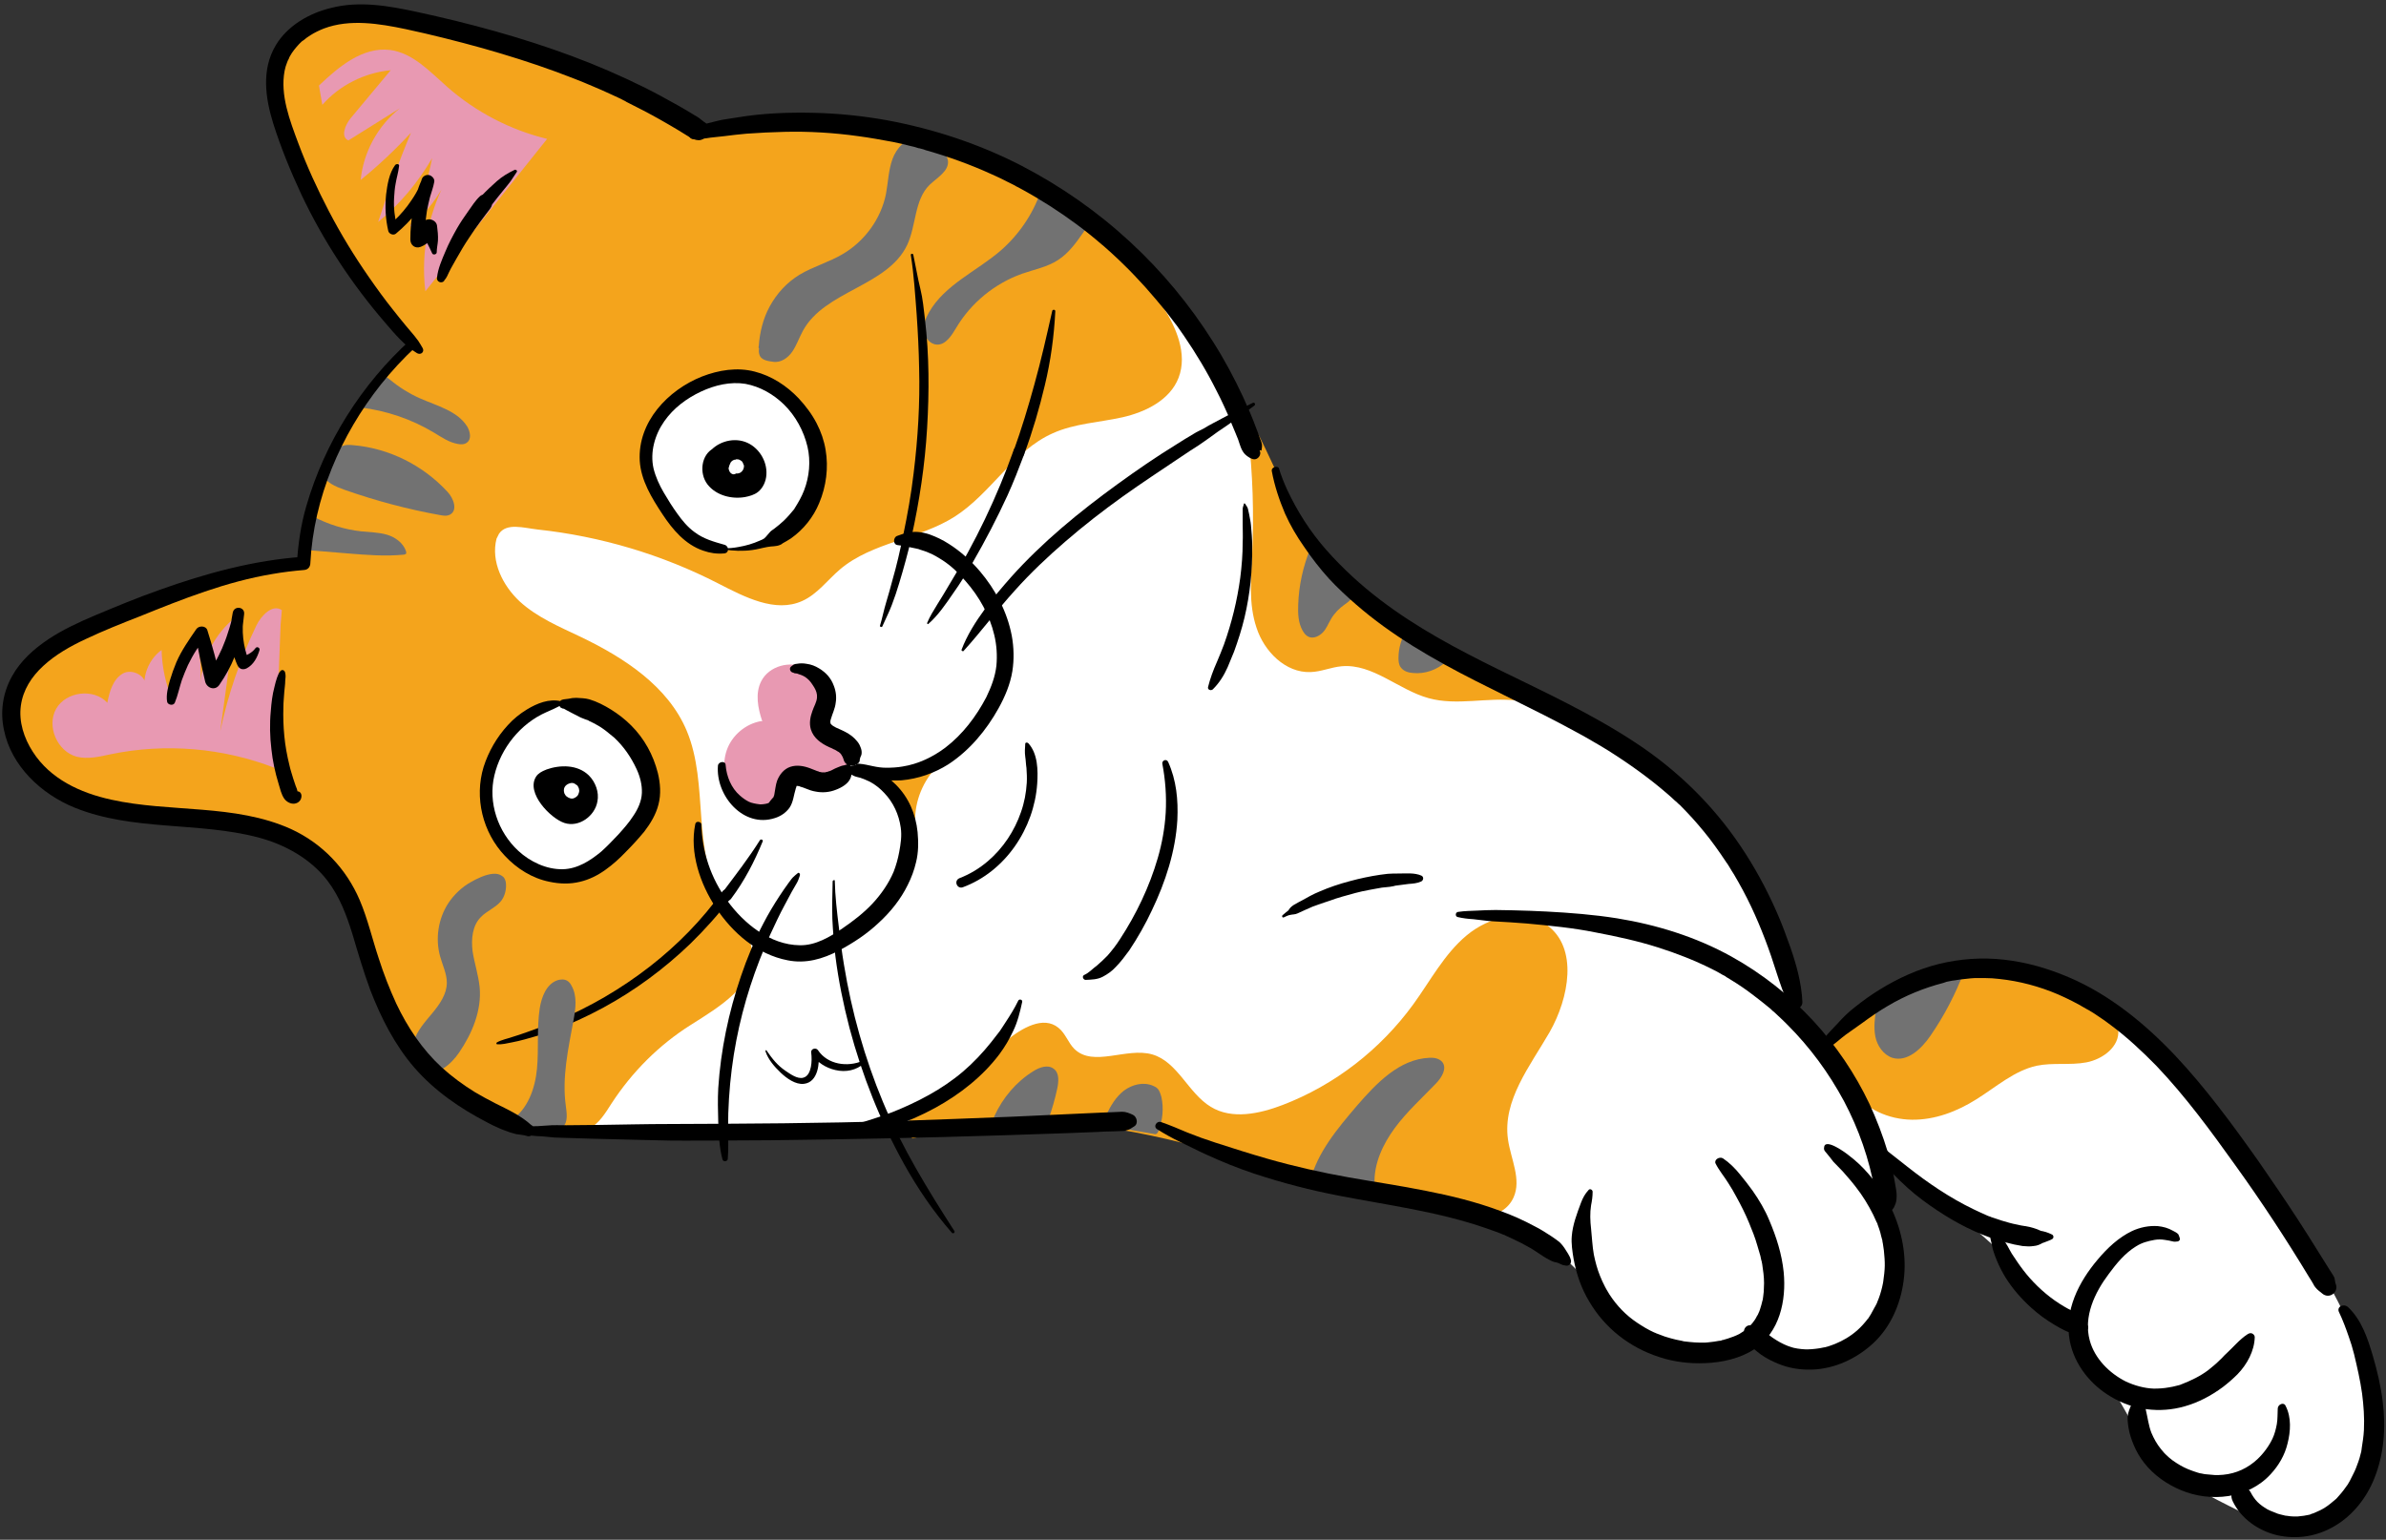 <?xml version="1.0" encoding="UTF-8" standalone="no"?><svg xmlns="http://www.w3.org/2000/svg" xmlns:xlink="http://www.w3.org/1999/xlink" fill="#000000" height="502.2" preserveAspectRatio="xMidYMid meet" version="1" viewBox="-0.8 -1.3 778.0 502.2" width="778" zoomAndPan="magnify"><rect x="-0.8" y="-1.3" width="778.0" height="502.2" fill="#333333" stroke="none"/><g><g id="change1_2"><path d="M377.6,95.9c-37.9-1-75.9,1.5-113.3,7.4c-28.2,4.5-56.5,11.2-81.3,25.3c-14.1,8-27.3,19-33.9,33.8 c-5.2,11.6-5.9,24.7-6.1,37.4c-0.6,40.5,3.6,81.2,12.4,120.7c3.8,17.1,10.1,36,25.9,43.5c8.5,4.1,18.4,4,27.9,3.8 c40.1-0.7,80.2-1.5,120.3-2.2c12.6-0.2,25.3-0.5,37.9,1.2c11.8,1.6,23.3,4.8,34.7,8c26.5,7.5,53,14.9,79.6,22.4 c9.9,2.8,20.1,5.7,28,12.3c13.5,11.3,21.5,33.6,39.1,32.7c7-0.3,13.5-4.7,20.4-4c4.8,0.5,9,3.5,13.7,4.9c14.1,4,28.6-8.2,32.5-22.3 c3.9-14.1,0.3-29-3.4-43.2c33,19.2,60.8,47.2,79.7,80.4c2.9,5.1,5.7,10.5,9.5,14.9c6.5,7.6,15.8,12.4,24.7,16.9 c6.5,3.3,13.3,6.6,20.6,6.4c18.7-0.7,28.1-24.1,25.4-42.6c-2.5-17.2-11.1-33-20.4-47.7c-11.8-18.6-24.9-36.4-39.2-53.1 c-10.3-12-21.5-23.6-35.6-30.7c-27.3-13.7-63.5-6.3-83.3,16.9c-8-4.2-10.4-14.2-12.9-22.9c-8.5-29.8-27.5-56.4-52.8-74.2 c-32.1-22.5-74.1-31.6-99.1-61.8c-19.8-24-25.3-57.6-45.7-81.1" fill="#ffffff"/></g><g id="change2_1"><path d="M247.3,233.9c-5,0.9-9.4,4.6-11.1,9.4s-0.8,10.4,2.3,14.4c1.8,2.4,4.4,4.2,7.3,4.7 c2.9,0.4,6.2-0.8,7.6-3.4c1.4-2.4,1.3-5.8,3.7-7.1c2.6-1.4,5.5,0.9,8.2,1.9c3.1,1.1,6.9,0.5,9.1-2c2.2-2.5,2.4-6.6,0.1-9 c-1.9-2-5.1-2.6-6.3-5.1c-1-2.1-0.1-4.5,0.3-6.8c1-5.5-1.6-11.7-6.6-14.3s-12-0.7-14.5,4.3c-2,3.9-1.1,8.7,0.3,12.9 c0.1,0.3,0.3,0.7,0.7,0.7c0.3,0,0.2-0.7-0.1-0.5" fill="#e899b2"/></g><g id="change3_1"><path d="M161.1,174.4c-1.9,7.4,2,15.3,7.6,20.5c5.7,5.2,12.9,8.2,19.8,11.5c14.2,6.8,28.5,16.1,34.6,30.6 c7.4,17.6,1.4,39.5,11.8,55.6c3.5,5.4,8.9,10.2,9.6,16.6c1.2,10.9-10.8,17.9-20.1,23.8c-10.3,6.5-19.1,15.3-25.8,25.6 c-2,3.1-4,6.5-7.3,8.2c-2.9,1.4-6.2,1.3-9.4,0.9c-28.1-3.2-53.5-23.8-62.5-50.7c-3.3-9.8-4.6-20.4-9.9-29.2 c-9.8-16.2-30.4-22.1-49.3-23.8c-13.4-1.3-27.4-1.3-39.4-7.4s-21-21-15.2-33.1c3.4-7.2,10.8-11.5,17.9-15.1 c24.2-12.4,47.7-19.3,73.8-27.2c4.4-24.8,18.1-51.6,35.5-69.9c-11.5-19.4-25.3-37.6-35-57.9c-6-12.6-11.2-29.8-3.4-41.3 c9.1-13.4,31.9-11.7,47.5-7.2c27.2,7.8,53.3,19.1,77.5,33.7c2.4,1.5,4.9,3,7.7,3.6c3.8,0.9,7.7,0.1,11.5-0.6 c52.4-9.5,111,11.8,139.6,56.8c4.5,7,8.3,15.7,5.3,23.5c-2.8,7.3-10.8,11.2-18.3,12.9c-7.6,1.7-15.6,2-22.7,5.2 c-12.9,5.7-20.1,19.6-32,27.2c-11.6,7.4-26.9,8.3-37.4,17.2c-4.1,3.5-7.4,8.1-12.3,10.3c-8.8,4-18.8-1.3-27.4-5.7 c-18.3-9.4-38.4-15.4-58.9-17.6c-4.5-0.5-10.1-2.3-12.6,1.4L161.1,174.4z" fill="#f4a41c"/></g><g id="change3_2"><path d="M297.4,275.6c0.7-3.3,0.1-6.8,0.2-10.2c0.2-6.7,3.3-13.3,8.3-17.8c-4.8,3.5-11,5.2-16.9,4.7 c2.6,4.3,4.3,9.2,5,14.2" fill="#f4a41c"/></g><g id="change2_2"><path d="M91.1,197.7c-3-2.1-6.7,1.7-8.3,5c-5.3,11-9.3,22.6-11.8,34.6c1.7-12.4,3.4-24.9,5-37.3 c-6.7,5.3-11,13.6-11.5,22.1c0.5-5.6-0.1-11.3-1.7-16.8c-4.5,5.2-7.6,11.7-8.6,18.5c-1.4-4.2-2.2-8.6-2.3-13.1 c-3.8,2.7-6,7.6-5.6,12.2c1.4-3.4-3.9-6.4-7.1-4.5c-3.2,1.9-4.3,5.9-5,9.5c-4.4-4.8-13.5-3.7-16.7,2s0.4,13.9,6.7,15.6 c3.6,0.9,7.4,0,11.1-0.8c17.8-3.7,36.7-2.1,53.6,4.5c0.6-15.6,1.2-31.2,1.8-46.8" fill="#e899b2"/></g><g id="change2_3"><path d="M104.3,32.9c5.6-6.4,13.8-10.5,22.3-11.3c-4.4,5.2-8.7,10.5-13.1,15.7c-1.8,2.2-3.3,6.1-0.7,7.2 c5.6-3.5,11.2-7,16.8-10.5c-7.2,5.7-11.9,14.3-12.8,23.4c5.8-4.7,11.3-9.9,16.4-15.4c-4,9.5-7.5,19.3-10.7,29.1 c7.1-5.8,13-12.9,17.6-20.8c-1.5,7.7-3.9,15.3-7.2,22.4c5.5-4.6,9.9-10.6,12.8-17.1c-6.6,11.4-9.4,25-7.8,38.1 c13.2-16.6,26.5-33.1,39.7-49.7c-12-2.9-23.3-8.8-32.5-16.9c-5.7-5-11.2-11.1-18.7-12.1c-8.9-1.1-16.7,5.4-23.2,11.6" fill="#e899b2"/></g><g id="change4_2"><path d="M161.3,339.3c1.6,0.1,3.2-0.3,4.7-0.6c1.5-0.3,2.9-0.6,4.3-1c2.9-0.8,5.8-1.6,8.7-2.7 c5.8-2.1,11.5-4.7,17-7.7c10.3-5.6,19.9-12.7,28.4-20.9c4.7-4.6,9.1-9.5,13.1-14.8c1.3-1.8-1.3-3.9-2.7-2.2 C228.1,298.8,220,307,211,314c-9.3,7.2-19.5,13.2-30.4,17.7c-3.1,1.3-6.3,2.5-9.5,3.6c-1.6,0.6-3.2,1.1-4.8,1.6 c-1.7,0.6-3.5,0.9-5.1,1.8C161,338.9,161,339.3,161.3,339.3L161.3,339.3z" fill="#000000"/></g><g id="change4_3"><path d="M333.2,146.7c2.7-7.3,4.9-14.8,6.7-22.4c1.9-7.9,3-16,3.4-24.1c0-0.6-0.9-0.6-1-0.1 c-1.8,8-3.6,16-5.8,23.9c-2,7.3-4.2,14.6-6.8,21.8c-0.3,0.9,0.4,2,1.3,2.2C332.1,148.3,332.9,147.6,333.2,146.7L333.2,146.7z" fill="#000000"/></g><g id="change3_3"><path d="M292.1,367.1c11.8-9.7,23.6-19.4,35.4-29.1c4.9-4,11.9-8.1,16.8-4.1c2.3,1.8,3.2,4.9,5.2,6.9 c6.2,6.1,17-0.6,25.4,1.8c8.3,2.4,11.7,12.6,19.1,17.1c6.9,4.2,15.8,2.3,23.4-0.6c17-6.5,31.9-18.1,42.6-32.8 c5.6-7.7,10.1-16.4,17.4-22.5s18.5-9,26.2-3.4c10.3,7.5,7.2,23.8,0.9,34.9c-6.4,11.1-15.4,22.3-13.6,35c0.9,6.4,4.5,13.1,1.8,19 c-3.5,7.6-14.3,7.5-22.5,5.8c-28.9-6-61.8-18.2-90.6-24.9c-28.8-6.7-54.3-7.9-82.8-0.2" fill="#f4a41c"/></g><g id="change3_4"><path d="M406.2,140.3c1.5,12.9,1.9,25.9,1.3,38.8c-0.4,8.2-1.2,16.6,1.4,24.3c2.5,7.8,9.5,14.8,17.6,14.5 c3.5-0.1,6.7-1.6,10.2-1.9c10.1-0.9,18.5,7.7,28.3,10.4c9.3,2.6,19.3-0.4,28.9,0.8c-0.2-7.1-8.7-10.2-15.4-12.5 c-11.7-3.9-22.5-10.6-31.2-19.3c-4.6-4.5-6.9-7.8-11.9-11.8c-11.8-9.4-18.8-29.7-26.3-44" fill="#f4a41c"/></g><g id="change3_5"><path d="M603.2,354.3c4.2,6.2,11.9,9.5,19.4,9.6c7.5,0.1,14.8-2.7,21.1-6.7c6.4-4,12.3-9.3,19.6-10.9 c5.3-1.1,10.9-0.1,16.2-1.1c5.3-1,10.9-5.1,10.4-10.6c-0.3-3.3-2.8-5.9-5.3-8c-7.3-5.8-16.4-8.8-25.4-11.2 c-8.1-2.1-16.6-3.8-24.7-1.6c-4.5,1.3-8.6,3.7-12.6,6.3c-8.1,5.3-15.9,11-23.3,17.3c-1.5,1.3-3.1,2.8-3,4.7c0,1.4,1,2.7,1.9,3.8 c2.8,3.5,5.6,7,8.4,10.5" fill="#f4a41c"/></g><g id="change5_1"><path d="M104.3,153.4c1.2,2.7,4.3,4,7.1,5c10.2,3.6,20.7,6.4,31.3,8.3c1.1,0.2,2.3,0.4,3.3-0.2 c2.5-1.4,1.1-5.3-0.9-7.4c-7.9-8.6-19-14.2-30.7-15.2c-1.1-0.1-2.3-0.2-3.4,0.2c-3.1,1-4.3,4.6-6.6,6.8" fill="#727272"/></g><g id="change5_2"><path d="M101.2,167.1c4.9,2.6,10.3,4.3,15.8,4.9c2.8,0.3,5.7,0.3,8.4,1.1c2.7,0.8,5.3,2.7,6.2,5.4 c0.1,0.3,0.1,0.6,0,0.8c-0.2,0.2-0.4,0.2-0.7,0.3c-6.1,0.6-12.2,0.1-18.3-0.4c-4.5-0.4-8.9-0.7-13.4-1.1c0-2.4-0.1-4.7-0.1-7.1" fill="#727272"/></g><g id="change5_3"><path d="M116.7,131.6c8.4,1,16.7,3.8,24,8.2c2.5,1.5,4.9,3.2,7.8,3.7c1,0.2,2.2,0.2,3-0.5 c1.5-1.1,1-3.5,0.1-5.1c-3.2-5.2-9.9-6.8-15.5-9.3c-3.6-1.6-6.9-3.7-9.9-6.2c-0.5-0.4-1-0.8-1.6-0.8c-0.6,0-1.1,0.6-1.5,1.1 c-1.4,1.8-2.7,3.6-4,5.6" fill="#727272"/></g><g id="change5_4"><path d="M246.6,111.7c0.3-4.5,1.4-9.1,3.6-13.1c2.3-4.2,5.6-7.8,9.7-10.3c4.5-2.7,9.7-4.1,14.2-6.8 c7.1-4.2,12.4-11.5,14-19.6c0.7-3.8,0.8-7.7,2.1-11.3s4.4-7,8.2-6.9c2.6,0,4.9,1.5,6.9,3.2c1.4,1.1,2.7,2.5,3,4.2 c0.4,3.4-3.5,5.5-6,7.9c-5,4.9-4.3,13.2-7.3,19.6c-6.4,13.5-26.9,14.9-34,28c-1.2,2.2-2,4.6-3.4,6.7c-1.4,2.1-3.8,3.8-6.3,3.4 c-1.6-0.2-4-0.5-4.5-2.4c-0.2-0.6-0.2-1.3-0.1-1.9C246.5,112.1,246.5,111.9,246.6,111.7z" fill="#727272"/></g><g id="change5_5"><path d="M338.5,61.3c-2.6,7.4-7.2,14.1-13.1,19.2c-7.8,6.7-18.2,11.1-23.3,20.1c-1.1,1.9-1.9,4-1.6,6.2 c0.3,2.1,2,4.2,4.2,4.3c2.9,0.1,4.8-3,6.3-5.5c4.8-8.1,12.5-14.4,21.4-17.6c4-1.4,8.3-2.2,11.8-4.5c3.4-2.2,5.8-5.5,8.1-8.8 c0.8-1.1,1.6-2.4,1.4-3.8c-0.2-1.2-1.3-2.1-2.2-2.9c-1.6-1.3-3.1-2.5-4.7-3.8c-1.3-1-3.7-1.6-4,0" fill="#727272"/></g><g id="change5_6"><path d="M159.9,283.7c-2.5,0.2-5.4,1.7-7,2.6c-3.1,1.7-5.7,4.2-7.6,7.1c-3.2,5-4.2,11.4-2.6,17.2 c0.8,2.9,2.2,5.7,2.2,8.6c0,3.7-2.3,7-4.7,9.9c-2.4,2.9-5,5.7-6.1,9.3c-1.1,3.6,0.1,8.2,3.6,9.6c4.2,1.7,8.6-2.2,11.2-6 c4.3-6.3,7.4-13.8,6.7-21.3c-0.4-4-1.7-7.8-2.3-11.7c-0.5-4-0.1-8.4,2.7-11.2c1.8-1.9,4.5-2.9,6.3-4.9c1.5-1.6,2.2-4.4,1.8-6.6 c-0.2-0.8-0.5-1.5-1.2-1.9C162.1,283.8,161.1,283.6,159.9,283.7z" fill="#727272"/></g><g id="change5_7"><path d="M165.7,364.2c5.5-3.5,8-10.4,8.6-17c0.6-6.5-0.1-13.2,0.9-19.7c0.6-3.7,2.2-7.9,5.8-9.1 c1-0.3,2.2-0.4,3.2,0.2c0.6,0.4,1,0.9,1.3,1.5c2,3.4,1.4,7.6,0.7,11.4c-1.7,9.2-3.8,18.6-2.5,27.9c0.3,2.4,0.8,5.2-1,6.9 c-1.5,1.5-4,1.3-6.2,1c-2.6-0.4-5.2-0.8-7.7-1.8" fill="#727272"/></g><g id="change5_8"><path d="M426.4,383.9c2.4-9.4,8.9-17.1,15.2-24.5c6.4-7.4,13.9-15.3,23.7-15.7c1.5-0.1,3.2,0.2,4.2,1.4 c1.6,2.1-0.2,5-2,6.9c-4.6,4.8-9.5,9.2-13.5,14.6c-3.9,5.3-6.9,11.7-6.6,18.3c0,0.7,0.1,1.5-0.4,2.1c-0.4,0.4-0.9,0.5-1.5,0.6 c-4.2,0.7-8.6,0.1-12.5-1.6" fill="#727272"/></g><g id="change5_9"><path d="M323.5,364.4c-0.5-0.4-0.3-1.2,0-1.8c2.7-5.9,7.1-11.1,12.6-14.5c2-1.3,4.8-2.3,6.7-0.8 c1.9,1.4,1.6,4.3,1.1,6.6c-0.7,3.2-1.6,6.4-2.7,9.5c-0.2,0.5-0.4,1.1-0.8,1.4c-0.3,0.2-0.8,0.3-1.2,0.4c-3.5,0.5-7,1.1-10.5,1.6 c-0.3,0-0.6,0.1-0.9-0.1c-0.3-0.2-0.3-0.6,0-0.7" fill="#727272"/></g><g id="change5_10"><path d="M359.9,362.4c1.4-3,3.2-6,5.8-8c2.7-2,6.3-2.9,9.4-1.6c0.5,0.2,1.1,0.5,1.5,0.9 c0.7,0.7,1,1.8,1.3,2.8c0.8,3.7,0.4,7.5-0.9,11c-0.2,0.4-0.4,0.8-0.7,1c-0.3,0.2-0.7,0.1-1.1,0c-4.1-0.7-8.2-1.4-12.3-2.1 c0.2-0.3,0.3-0.7,0.5-1" fill="#727272"/></g><g id="change5_11"><path d="M426.5,177.5c-2.4,5.9-3.8,12.1-4,18.5c-0.1,2.8,0,5.8,1.4,8.3c0.5,0.9,1.1,1.7,2,2.1 c1.6,0.7,3.4-0.2,4.6-1.4s1.8-2.9,2.7-4.4c1.1-1.9,2.7-3.5,4.4-4.7c1.3-0.9,3.1-2.2,2.5-3.7c-0.2-0.5-0.7-0.9-1.1-1.3 c-3.3-2.7-6.3-5.8-9-9.1" fill="#727272"/></g><g id="change5_12"><path d="M458,203.9c-1.8,2.8-2.8,6.1-2.8,9.4c0,1.1,0.1,2.2,0.7,3c0.9,1.3,2.5,1.8,4,1.9 c3.9,0.4,7.9-1,10.8-3.7c0.3-0.3,0.6-0.7,0.6-1.1c0-0.3-0.3-0.6-0.5-0.8c-2.8-2.7-6.2-4.7-9.8-5.9" fill="#727272"/></g><g id="change5_13"><path d="M611,327.6c-0.5,3-0.9,6.2-0.3,9.2c0.6,3,2.6,5.9,5.5,6.9c4.9,1.5,9.5-2.9,12.4-7.1 c4.5-6.5,8.2-13.6,11-21c-8.8,1.6-17.2,5.2-24.5,10.4" fill="#727272"/></g><g id="change4_4"><path d="M133.1,109.5c-16,14.5-28,33.5-34,54.2c-1.8,6.1-2.7,12.5-3.1,18.9c0.7-0.8,1.4-1.5,2-2.3 c-16,1.1-31.7,5.4-46.8,10.8c-7.1,2.5-14.1,5.4-21,8.3c-5.2,2.2-10.4,4.6-15.1,7.7c-4.8,3.2-9.2,7.1-12,12.2 c-3,5.4-3.9,11.5-2.6,17.5c2.4,11.8,12.2,20.9,23,25.3c19,7.7,40.2,4.6,59.8,9.7c8.7,2.3,17.2,6.9,22.8,14.3 c3.9,5.2,6.1,11.1,8,17.2c1.8,6.1,3.6,12.2,5.8,18.2c3.5,9.1,8,18,14.4,25.4c6.6,7.6,14.9,13.3,23.8,17.9c1.1,0.6,2.3,1.2,3.5,1.7 c1.2,0.6,2.5,1,3.8,1.5c0.7,0.2,1.4,0.4,2.1,0.6c0.6,0.1,2.7,0.3,3.5,0.6c1,0.4,2.2-0.4,2.4-1.4c0.3-1.1-0.4-2-1.4-2.4 c-0.1-0.1-0.2-0.1-0.4-0.2c0.3,0.2,0.6,0.3,0.9,0.5c-3.5-3.2-7.7-5.1-11.9-7.2c-2.2-1.1-4.3-2.3-6.4-3.5c-3.9-2.4-7.6-5.1-11-8.2 c-6.3-5.8-11.1-13-14.8-20.8c-2.2-4.8-4.1-9.7-5.7-14.7c-2.1-6.3-3.6-12.9-6.2-19c-4.4-10.3-12.2-18.5-22.4-23.2 c-18.4-8.3-39.4-5.3-58.7-9.6c-10-2.2-19.8-6.7-25.5-15.6c-2.9-4.5-4.6-9.8-3.9-15c0.7-5.2,3.5-9.5,7.3-13c4-3.7,8.8-6.4,13.7-8.7 c5.7-2.7,11.7-5.1,17.6-7.4c14.1-5.7,28.4-11.4,43.5-13.9c3.4-0.6,6.8-1,10.3-1.3c1.3-0.1,2-1.1,2-2.3c1.1-21.2,9.9-41.7,23-58.2 c3.5-4.4,7.3-8.5,11.4-12.3C136.1,110.5,134.5,108.3,133.1,109.5L133.1,109.5z" fill="#000000"/></g><g id="change4_5"><path d="M137,112.2c-0.5-0.8-0.9-1.6-1.4-2.3c-0.4-0.6-0.9-1.1-1.3-1.7c-0.9-1.1-1.8-2.1-2.7-3.2 c-1.4-1.7-2.8-3.4-4.2-5.2c-2.8-3.5-5.4-7.1-7.9-10.7c-4.8-6.9-9.2-14.1-13.1-21.6c-3.7-7.1-7.1-14.5-9.9-22 c-2.8-7.5-6-15.8-4.5-23.7c0.2-1,0.4-1.7,0.8-2.7c0.1-0.4,0.3-0.7,0.5-1.1c0.1-0.2,0.2-0.4,0.2-0.5c0,0,0.4-0.8,0.2-0.4 c0.8-1.5,1.9-2.8,3-4c-0.3,0.3,0.4-0.4,0.5-0.5c0.3-0.3,0.6-0.6,1-0.8c0.7-0.6,1.4-1.1,2.2-1.6c1.4-0.9,2.9-1.6,4.4-2.2 c8.5-3.2,18.1-1.6,26.7,0.2c8.4,1.8,16.7,3.9,25,6.2c8.1,2.3,16.1,4.8,24,7.7c4,1.5,8,3,11.9,4.7c2,0.8,3.9,1.7,5.9,2.6 c0.9,0.4,1.7,0.8,2.6,1.2c0.5,0.2,1,0.5,1.4,0.7c0.3,0.1,0.5,0.3,0.8,0.4c0.1,0.1,0.2,0.1,0.3,0.2c-0.2-0.1-0.2-0.1,0,0 c3.8,1.9,7.5,3.8,11.2,5.9c1.9,1.1,3.7,2.1,5.5,3.2c0.9,0.5,1.7,1.1,2.6,1.6c1.6,1,3.9,2.6,5.8,1.4c1-0.6,1.7-1.6,1.7-2.8 c0-0.6-0.2-1.1-0.4-1.7c-0.3-0.7-0.7-0.8-1.2-1.2c0.9,0.9-0.1-0.1-0.4-0.3c-0.3-0.2-0.6-0.4-0.9-0.7c-0.5-0.4-1.1-0.7-1.6-1 c-1.8-1.1-3.6-2.2-5.4-3.2c-3.6-2-7.2-4-10.8-5.8c-7.7-3.8-15.7-7.3-23.8-10.3c-16.4-6.1-33.4-10.7-50.5-14.4 c-9.2-2-18.9-3.7-28.1-1.3C100,3,92.9,7.1,89.1,13.5c-4.7,7.9-3.4,17.1-0.8,25.5c2.5,7.9,5.7,15.7,9.2,23.2 c7.2,15.2,16.5,29.3,27.5,42c3,3.5,6.2,7.3,10.2,9.7C136.5,114.6,137.7,113.4,137,112.2L137,112.2z" fill="#000000"/></g><g id="change4_6"><path d="M225.4,44.1c1.9,0,3.6-0.2,5.4-0.5c1.5-0.2,3.1-0.3,4.6-0.5c2.4-0.3,4.8-0.6,7.2-0.8 c4.1-0.3,8.2-0.5,12.4-0.6c8-0.2,16.1,0.3,24,1.4c3.8,0.5,7.6,1.2,11.4,1.9c1.9,0.4,3.8,0.8,5.6,1.3c0.9,0.2,1.8,0.4,2.6,0.7 c0.7,0.2,0.3,0.1,0.2,0c0.2,0.1,0.4,0.1,0.7,0.2c0.5,0.1,1.1,0.3,1.6,0.5c7.4,2.1,14.6,4.7,21.6,7.9c1.8,0.8,3.5,1.6,5.2,2.5 c0.8,0.4,1.6,0.8,2.4,1.2c0.5,0.3-0.4-0.2,0.1,0.1c0.2,0.1,0.4,0.2,0.6,0.3c0.5,0.3,1,0.5,1.5,0.8c3.1,1.7,6.1,3.5,9.1,5.4 c5.9,3.8,11.5,7.9,16.8,12.5c0.1,0.1,0.5,0.4,0,0c0.2,0.1,0.3,0.3,0.5,0.4c0.3,0.3,0.6,0.5,0.9,0.8c0.7,0.6,1.3,1.2,1.9,1.7 c1.3,1.2,2.6,2.4,3.8,3.6c2.5,2.4,4.8,4.9,7.1,7.4c2.3,2.6,4.6,5.3,6.8,8c1.1,1.4,2.1,2.8,3.2,4.2c-0.4-0.6,0.2,0.3,0.4,0.5 c0.2,0.3,0.5,0.7,0.7,1c0.5,0.8,1.1,1.5,1.6,2.3c3.9,5.7,7.5,11.7,10.6,17.9c0.8,1.6,1.6,3.1,2.3,4.7c0.3,0.7,0.7,1.5,1,2.2 c0.2,0.4,0.3,0.7,0.5,1.1c0.1,0.2,0.2,0.4,0.2,0.6c0.2,0.4-0.2-0.4,0.1,0.2c0.7,1.6,1.3,3.2,2,4.8c0.3,0.7,0.6,1.5,0.9,2.2 c0.6,1.7,1,3.6,2.3,4.9c0.7,0.7,2.2,1.7,3.2,1.6c0.7-0.1,1.3-0.6,1.6-1.3c0.1-0.3,0.2-0.7,0.1-1.1c-0.3-0.6-0.2-0.7,0.4-0.4 c0.1-0.5,0.2-1,0.2-1.4c0.1-1-0.5-2.1-0.8-3c-0.3-0.9-0.6-1.8-1-2.7c-1.3-3.6-2.8-7-4.4-10.5c-2.9-6.2-6.1-12.2-9.8-18 c-7.5-11.9-16.6-22.9-27-32.5c-10.7-9.9-22.6-18.2-35.5-24.9c-13.8-7.1-28.7-12-43.9-14.8c-7.8-1.4-15.7-2.2-23.5-2.4 c-8.4-0.2-16.9,0.1-25.2,1.5c-2.2,0.4-4.6,0.6-6.8,1.2c-1.1,0.3-2.1,0.5-3.2,0.8c-0.8,0.2-1.5,0.4-2.3,0.6c-0.9,0.2-1.7,0.6-2.5,1 C223.3,41.2,223.4,44.1,225.4,44.1L225.4,44.1z" fill="#000000"/></g><g id="change4_7"><path d="M413.9,152.4c0.9,4.8,2.4,9.3,4.3,13.8c1.7,3.8,3.8,7.4,6.2,10.8c2.5,3.7,5.2,7.2,8.2,10.5 c2.7,2.9,5.7,5.7,8.7,8.3c11.7,10.2,25.3,18,39.1,25c7.4,3.7,14.8,7.4,22.2,11.1c3.7,1.9,7.4,3.8,11,5.8c1.8,1,3.5,1.9,5.3,3 c2,1.1,3,1.8,4.7,2.8c6.8,4.3,13.4,9,19.5,14.3c0.8,0.7,1.5,1.3,2.2,2c0.2,0.1,0.3,0.3,0.5,0.4c-0.1-0.1-0.4-0.4,0,0 c0.4,0.4,0.8,0.8,1.2,1.1c1.4,1.4,2.7,2.8,4,4.2c2.6,2.9,5.1,5.9,7.4,9.1c1.2,1.6,2.3,3.3,3.4,4.9c0.1,0.1,0.4,0.6,0.2,0.3 c-0.3-0.4,0.3,0.5,0.3,0.4c0.2,0.4,0.5,0.7,0.7,1.1c0.5,0.9,1.1,1.8,1.6,2.6c2,3.4,3.9,6.9,5.6,10.5c3.3,7,6,14.2,8.3,21.6 c1.1,3.4,2.3,6.9,3.8,10.2c0.5,1.1,1.4,1.8,2.7,1.6c1.1-0.2,2-1.2,1.9-2.4c-0.3-6.1-1.9-11.9-3.9-17.7c-1.4-3.9-2.8-7.8-4.5-11.6 c-3.3-7.5-7.2-14.7-11.8-21.5c-9-13.4-20.6-24.7-34.1-33.6c-14.2-9.4-29.6-16.5-44.9-24c-13.4-6.6-26.6-13.6-38.5-22.7 c-6.3-4.8-12.2-10.2-17.5-16.2c-5.3-6-9.5-12.6-12.9-19.9c-1-2.2-1.9-4.5-2.6-6.8C415.8,150.5,413.6,151,413.9,152.4L413.9,152.4z" fill="#000000"/></g><g id="change4_8"><path d="M474.5,297.8c1.7,0.4,3.4,0.6,5.1,0.7c2.2,0.2,4.4,0.6,6.6,0.7c3.6,0.2,7.2,0.4,10.8,0.7 c7.5,0.7,15,1.4,22.4,2.9c6.9,1.3,13.8,2.8,20.4,4.9c6,1.9,11.9,4.2,17.5,7c1.2,0.6,2.4,1.2,3.5,1.9c0.3,0.1,0.5,0.3,0.8,0.4 c0.1,0,0.6,0.4,0.3,0.2c-0.3-0.2,0.1,0.1,0.1,0.1c0.6,0.4,1.2,0.7,1.8,1.1c2.3,1.4,4.5,2.9,6.6,4.5c2.1,1.6,4.2,3.2,6.2,4.9 c0.4,0.3-0.4-0.4,0,0c0.1,0.1,0.2,0.2,0.3,0.3c0.2,0.2,0.4,0.4,0.7,0.6c0.5,0.5,1,0.9,1.5,1.4c1,0.9,1.9,1.8,2.9,2.8 c7.4,7.4,13.5,15.7,18.5,25c4.8,9.1,8.2,18.8,10,29c0.2,1,0.3,1.9,0.6,2.9c0.1,0.6,0.3,1.1,0.7,1.7c0.3,0.5,0.6,0.8,1,1.2 c0,0,0.3,0.3,0.1,0.1c1,1.2,2.9,1.4,3.8-0.2c0.5-1,0.8-1.7,0.9-2.9c0.1-1.2,0-2.3-0.2-3.4c-0.2-1.3-0.5-2.7-0.7-4 c-0.5-2.7-1.2-5.3-2-8c-1.6-5.3-3.6-10.5-5.9-15.5c-4.7-9.9-10.9-19.1-18.4-27.2c-7.7-8.3-16.7-15.4-26.6-20.9 c-11.5-6.4-24.4-10.4-37.4-12.5c-7.6-1.2-15.3-1.8-22.9-2.2c-3.6-0.2-7.2-0.3-10.9-0.4c-1.9,0-3.8-0.1-5.7-0.1 c-2.1,0-4.2,0.1-6.2,0.2c-2,0.1-3.9,0.1-5.9,0.4C473.7,296.1,473.6,297.6,474.5,297.8L474.5,297.8z" fill="#000000"/></g><g id="change4_9"><path d="M594,372.8c-0.2,0.9,0.1,1.2,0.7,1.9c0.8,0.9,1.5,1.9,2.3,2.9c1,1.1,2.1,2.1,3.1,3.2 c1.4,1.6,2.9,3.3,4.2,5c2.2,2.8,4.1,5.9,5.7,9.1c0.4,0.8,0.7,1.6,1.1,2.4c0.3,0.6,0.1,0.3,0.1,0.1c0.1,0.2,0.2,0.4,0.2,0.6 c0.2,0.5,0.3,0.9,0.5,1.4c0.3,0.8,0.5,1.6,0.7,2.5c0.1,0.4,0.2,0.7,0.3,1.1c0.1,0.2,0.1,0.4,0.1,0.6c0,0,0.2,1,0.1,0.4 c0.3,1.7,0.5,3.4,0.6,5.2c0.1,1.7,0.1,2.9-0.1,4.8c-0.1,0.8-0.2,1.6-0.3,2.4c0,0.1-0.2,1.3-0.1,0.7c-0.1,0.5-0.2,0.9-0.3,1.4 c-0.4,1.7-0.9,3.3-1.6,4.9c0,0.1-0.2,0.6,0,0.1c-0.1,0.2-0.2,0.4-0.3,0.6c-0.2,0.4-0.4,0.8-0.6,1.1c-0.4,0.7-0.8,1.5-1.2,2.2 c-0.2,0.4-0.5,0.7-0.7,1.1c-0.1,0.2-0.2,0.3-0.4,0.5c0.3-0.5,0-0.1,0,0c-0.5,0.6-1,1.3-1.6,1.9c-2.1,2.3-4.5,4-7.3,5.4 c0.7-0.4-0.4,0.2-0.5,0.2c-0.4,0.2-0.7,0.3-1.1,0.5c-0.7,0.3-1.4,0.5-2.2,0.8c-0.4,0.1-0.7,0.2-1.1,0.3c-0.2,0-0.4,0.1-0.6,0.1 c0.6-0.2,0.1,0,0,0c-0.8,0.2-1.6,0.3-2.4,0.4c-0.9,0.1-1.8,0.2-2.7,0.2c0.7,0-0.3,0-0.6,0c-0.5,0-1-0.1-1.4-0.1 c-0.9-0.1-1.7-0.2-2.5-0.4c0.1,0,0.6,0.2,0,0c-0.2-0.1-0.5-0.1-0.7-0.2c-0.4-0.1-0.8-0.3-1.2-0.4c-1.8-0.7-3.4-1.6-5-2.7 c-0.8-0.6-1.7-1.2-2.4-1.9c-1.3-1-2.9-1.6-4.5-2.1c-1.5-0.4-2.7,1-2.4,2.4c0.2,0.8,0.6,1.4,0.9,2.1c0.2,0.5,0.4,1.1,0.7,1.5 c0.4,0.6,0.9,1.1,1.4,1.5c0.8,0.7,1.6,1.3,2.5,2c1.7,1.2,3.5,2.1,5.4,2.9c3.5,1.5,7.3,2.1,11.1,2c7.5-0.2,14.7-3.6,20.1-8.6 c5.7-5.3,8.9-12.8,9.9-20.3c1.1-8-0.5-16.2-3.9-23.5c-1.9-4.2-4.6-8-7.6-11.5c-1.9-2.2-4-4.2-6.4-6 C601.2,374.8,594.4,369.8,594,372.8L594,372.8z" fill="#000000"/></g><g id="change4_10"><path d="M558.6,378.2c1.1,2.2,2.8,4.2,4.1,6.3c1,1.5,1.9,3.1,2.7,4.6c1.5,2.7,2.9,5.5,4.1,8.4 c1,2.4,2,4.9,2.7,7.4c0.3,1.1,0.7,2.3,1,3.4c0.1,0.5,0.2,0.9,0.3,1.4c0.2,0.9-0.1-0.6,0.1,0.3c0.1,0.3,0.1,0.7,0.2,1 c0.3,2,0.6,4.1,0.6,6.2c0,1-0.1,1.9-0.1,2.8c-0.1,0.6-0.1,1.1-0.2,1.7c0,0.2-0.1,0.5-0.1,0.7c0,0.1,0,0.3-0.1,0.4 c0.1-0.4,0.1-0.4,0,0c-0.2,1-0.5,1.9-0.8,2.9c-0.1,0.4-0.3,0.8-0.5,1.3c0.3-0.7-0.1,0.1-0.1,0.2c-0.1,0.2-0.2,0.5-0.4,0.7 c-0.2,0.5-0.5,0.9-0.8,1.4c-0.1,0.1-0.2,0.3-0.3,0.4c-0.1,0.1-0.6,0.8-0.1,0.2c-0.7,0.8-1.4,1.6-2.2,2.3c-0.5,0.4-1.6,1.1-2.4,1.6 c-1.2,0.6-2.5,1.1-3.8,1.5c-0.6,0.2-1.1,0.3-1.7,0.5c0.7-0.2-0.3,0-0.3,0.1c-0.2,0.1-0.5,0.1-0.7,0.1c-1.1,0.2-2.3,0.4-3.5,0.5 c-0.6,0.1-1.1,0.1-1.7,0.1c-0.6,0,0.8,0-0.2,0c-0.3,0-0.6,0-0.9,0c-1.1,0-2.2-0.1-3.3-0.2c-0.6-0.1-1.2-0.1-1.8-0.2 c-0.2,0-0.4-0.1-0.6-0.1c0.7,0.1-0.3-0.1-0.3-0.1c-1.2-0.2-2.4-0.5-3.5-0.8c-0.9-0.3-1.9-0.5-2.8-0.9c-0.6-0.2-1.1-0.4-1.6-0.6 c-0.2-0.1-0.4-0.1-0.5-0.2c-0.4-0.2-0.4-0.2,0,0c-0.2-0.1-0.4-0.2-0.5-0.2c-2-0.9-3.8-2-5.6-3.2c-3.6-2.4-6.6-5.5-9-9.2 c-0.1-0.2-0.2-0.3-0.3-0.5c-0.2-0.3-0.2-0.3,0,0c-0.1-0.2-0.2-0.3-0.3-0.5c-0.3-0.5-0.6-1-0.9-1.6c-0.6-1.1-1.1-2.3-1.6-3.5 c-0.9-2.2-1.5-4.5-2-6.9c-0.5-2.8-0.6-5.6-0.9-8.4c-0.3-2.6-0.4-5.2,0-7.7c0.3-1.5,0.5-2.9,0.5-4.4c0-0.7-0.9-1.1-1.3-0.6 c-1.2,1.3-1.9,2.6-2.5,4.2c-1.3,3.5-2.7,7.1-3,10.9c-0.2,2.4,0.2,5,0.6,7.4c0.9,4.9,2.5,9.6,5.1,13.9c5.1,8.7,13.2,15,22.8,18.1 c4.8,1.6,9.9,2.2,14.9,2c5.6-0.2,11.5-1.5,16.2-4.6c8.2-5.5,10.4-15.8,9.5-25.1c-0.6-5.9-2.4-11.5-4.7-16.9 c-1.4-3.4-3.3-6.6-5.4-9.6c-1.3-1.8-2.7-3.6-4.1-5.3c-1.6-2-3.5-3.9-5.6-5.3C559.8,375.8,558,377,558.6,378.2L558.6,378.2z" fill="#000000"/></g><g id="change4_11"><path d="M376.5,367c2.4,1.5,4.9,2.9,7.4,4.1c2.8,1.3,5.6,2.8,8.5,4.1c5.2,2.4,10.4,4.5,15.8,6.3 c9.1,3,18.3,5.4,27.7,7.2c16,3.1,32.4,5.2,47.9,10.6c1,0.4,2.1,0.7,3.1,1.1c0.5,0.2,1.1,0.4,1.6,0.6c0.2,0.1,0.5,0.2,0.7,0.3 c-0.6-0.2,0.1,0.1,0.3,0.1c2,0.9,3.9,1.8,5.9,2.8c1.9,1,3.7,2,5.4,3.2c1.1,0.7,2.2,1.5,3.4,2.1c0.5,0.3,1,0.5,1.5,0.7 c0.5,0.2,1,0.2,1.5,0.4c0.6,0.2,1,0.5,1.6,0.7c0.4,0.1,0.7,0.1,1.1,0.2c1.1,0.1,1.8-0.9,1.5-1.9c-0.2-0.8-0.5-1.3-0.9-2 c-0.8-1.3-1.5-2.5-2.6-3.6c-0.9-0.8-2-1.5-3-2.2c-1.7-1.1-3.4-2.2-5.2-3.1c-3.7-2-7.5-3.7-11.4-5.1c-7.8-2.9-15.9-4.9-24.1-6.5 c-8.4-1.7-16.8-2.9-25.2-4.4c-9-1.6-17.9-3.6-26.6-6.1c-5.6-1.6-11.2-3.4-16.8-5.2c-3.1-1-6.2-2.1-9.2-3.3 c-2.8-1.2-5.6-2.4-8.5-3.4C376.4,364.1,375.1,366.1,376.5,367L376.5,367z" fill="#000000"/></g><g id="change4_12"><path d="M595.7,340.5c0-0.1,2.5-2,2.7-2.2c0.8-0.7,1.7-1.4,2.6-2.1c1.8-1.3,3.7-2.6,5.5-3.9 c2.7-2,5.5-3.9,8.4-5.6c5.6-3.3,11.7-5.8,17.9-7.4c0.2-0.1,0.4-0.1,0.6-0.2c0,0,0.5-0.1,0.2-0.1c-0.4,0.1,0.3-0.1,0.4-0.1 c0.2,0,0.3-0.1,0.5-0.1c0.8-0.2,1.6-0.3,2.4-0.4c1.6-0.3,3.2-0.4,4.8-0.6c0.8-0.1,1.6-0.1,2.4-0.1c0.4,0,0.8,0,1.2,0 c0.6,0-0.4,0,0.2,0c0.3,0,0.6,0,0.9,0c1.6,0,3.2,0.1,4.8,0.3c6.5,0.7,12.9,2.4,19,5c3.2,1.4,6.2,2.9,9.2,4.7 c0.4,0.2,0.7,0.4,1.1,0.6c0.1,0.1,0.8,0.5,0.5,0.3c0.8,0.5,1.6,1,2.3,1.5c1.4,0.9,2.8,1.9,4.1,2.9c5.4,4,10.3,8.6,15,13.4 c9.5,10,17.7,21.2,25.7,32.4c8.5,11.8,16.5,24,24,36.4c0.5,0.7,0.9,1.5,1.4,2.3c0.2,0.4,0.4,0.8,0.7,1.1c0.6,0.8,1.4,1.3,2.1,1.9 c2.4,2.2,5.8-0.5,4.4-3.3c-0.1-0.6-0.2-1.1-0.3-1.7c-0.1-0.3-0.3-0.5-0.4-0.8c-0.1-0.2-0.3-0.4-0.4-0.6c-0.2-0.4-0.5-0.8-0.7-1.1 c-0.5-0.8-1-1.6-1.5-2.4c-1-1.6-2-3.2-3-4.8c-2-3.2-4-6.4-6.1-9.6c-4.1-6.3-8.4-12.6-12.7-18.8c-8.5-12-17.3-24-27.4-34.7 c-9.8-10.3-21.2-19.6-34.3-25.2c-6.8-2.9-13.9-5-21.3-5.8c-7.1-0.8-14.2-0.3-21.2,1.4c-6.8,1.7-13.2,4.6-19.2,8.3 c-2.8,1.7-5.6,3.7-8.2,5.8c-2.1,1.6-3.9,3.4-5.7,5.4c-1.4,1.5-2.9,3-4.2,4.6c-0.6,0.8-1.6,1.8-1.2,2.9c0.2,0.6,0.8,1,1.3,1.1 C594.4,341.1,595.9,340.9,595.7,340.5L595.7,340.5z" fill="#000000"/></g><g id="change4_13"><path d="M761.9,426.7c1.2,2.5,2.2,5.2,3.1,7.8c0.7,1.9,1.3,3.9,1.8,5.9c1,4.2,2,8.5,2.6,12.8 c0.5,3.9,0.8,7.9,0.6,11.9c-0.1,2-0.4,3.9-0.7,5.8c0,0.3-0.1,0.5-0.1,0.8c0,0.1-0.2,0.7,0,0.2c-0.1,0.4-0.2,0.7-0.3,1.1 c-0.2,0.8-0.4,1.6-0.7,2.4c-0.5,1.4-1,2.8-1.7,4.1c-0.3,0.7-0.7,1.3-1,2c-0.2,0.3-0.3,0.6-0.5,0.9c-0.1,0.1-0.2,0.3-0.2,0.4 c0.3-0.5,0,0-0.1,0.1c-0.9,1.3-1.8,2.5-2.8,3.6c-0.2,0.3-0.5,0.5-0.7,0.8c-0.1,0.1-0.2,0.2-0.3,0.3c0.5-0.5,0.1-0.1,0,0 c-0.6,0.5-1.2,1-1.8,1.5c-1.1,0.9-2.2,1.6-3.4,2.2c-0.6,0.3-1.3,0.6-2,0.9c-0.3,0.1-0.6,0.2-0.9,0.3c-0.2,0.1-0.3,0.1-0.5,0.2 c0.3-0.1,0.5-0.1,0.1,0c-1.3,0.3-2.7,0.5-4,0.6c-0.4,0,0.2,0,0.2,0c-0.2,0-0.4,0-0.5,0c-0.4,0-0.7,0-1.1,0c-0.7,0-1.3-0.1-2-0.2 c-0.4,0-0.8-0.1-1.2-0.2c0.7,0.1-0.1,0-0.4-0.1c-0.7-0.2-1.4-0.3-2-0.6c-1.3-0.5-2.7-1-3.8-1.8c-1.1-0.7-2.2-1.6-3-2.6 c-0.4-0.5-0.8-1.1-1.1-1.6c-0.2-0.3-0.3-0.6-0.5-0.9c-0.8-1.3-1.7-1.6-3.1-2c0.4,0.4,0.8,0.8,1.1,1.2c-0.1-0.4-0.4-0.9-0.5-1.3 c-0.1-0.6-0.8-1.1-1.4-0.6c-0.8,0.6-1.1,1.3-1.3,2.2c0.2-0.4,0.3-0.8,0.5-1.2c-0.2,0.2-0.4,0.5-0.6,0.7c-1,1.2-1.2,2.5-0.5,4 c2.7,5.7,8.3,9.6,14.4,11.1c6.6,1.5,13.2,0.4,18.9-3c5.8-3.4,10.3-9.1,12.8-15.3c3.3-8.1,3.9-16.8,2.8-25.4c-0.6-5-1.8-10-3.2-14.8 c-1.7-5.7-3.6-11.6-8.1-15.9C763.2,423.7,761,425,761.9,426.7L761.9,426.7z" fill="#000000"/></g><g id="change4_14"><path d="M741.9,458.1c-0.1,1.7,0,3.4-0.3,5.1c-0.3,1.6-0.7,3.2-1.4,4.7c-1.2,2.5-2.9,4.8-4.9,6.7 c-3.1,2.9-6.9,4.7-11.2,5.1c-0.5,0-1,0.1-1.6,0.1c-0.3,0-0.5,0-0.8,0c-0.6,0,0.8,0.1-0.2,0c-1.1-0.1-2.3-0.2-3.4-0.3 c-0.5-0.1-1-0.2-1.5-0.3c0.7,0.2,0.1,0-0.1,0c-0.2-0.1-0.5-0.1-0.7-0.2c-1-0.3-2.1-0.7-3.1-1.1c-1.9-0.8-3.4-1.7-5.1-2.9 c-0.8-0.6-1.5-1.2-2.2-1.9c-0.1-0.1-0.3-0.3-0.4-0.4c0.7,0.7,0,0-0.1-0.1c-0.4-0.4-0.7-0.9-1.1-1.3c-1.3-1.6-2.3-3.4-3.1-5.3 c-0.9-2.3-1.2-4.9-1.8-7.4c-0.4-2.1-0.4-4.1,0.3-6.1c0.3-0.9-1-1.3-1.5-0.7c-2.1,2.3-3.8,4.9-4.6,8c-0.3,1.4-0.1,2.9,0.1,4.3 c0.3,2,0.9,3.9,1.7,5.8c0.9,2.2,2.1,4.2,3.5,6c3.1,3.9,7.3,6.9,11.9,8.8c9.7,4.1,22,2.8,29.3-5.2c2.6-2.8,4.6-6.2,5.5-10 c1-3.9,1.3-8.5-0.6-12.2C743.9,455.8,741.9,456.8,741.9,458.1L741.9,458.1z" fill="#000000"/></g><g id="change4_15"><path d="M710,402.7c-0.1-0.4-0.3-1-0.5-1.4c-0.4-0.5-1.2-0.9-1.8-1.2c-1.6-0.9-3.1-1.3-4.9-1.5 c-2.9-0.2-5.8,0.4-8.4,1.6c-4.4,2.1-8.1,5.6-11.2,9.3c-6.2,7.3-11,16.7-9.1,26.6c1.5,7.7,6.8,14.3,13.5,18.2 c7.2,4.3,15.8,5.4,23.9,3.1c4.6-1.3,8.7-3.5,12.5-6.3c1.7-1.3,3.3-2.7,4.8-4.2c3.1-3.2,5.5-7.6,5.6-12.1c0-0.5-0.4-1-0.9-1.2 c-0.6-0.2-1,0-1.5,0.3c-2.6,1.7-4.6,4.2-6.9,6.3c-0.7,0.6-1.3,1.4-2,2c-1.2,1.2-2.5,2.3-3.9,3.4c-2.5,1.9-5.6,3.4-8.7,4.6 c0.7-0.3-0.3,0.1-0.5,0.2c-0.4,0.1-0.8,0.2-1.2,0.3c-0.8,0.2-1.6,0.4-2.4,0.5c-1.6,0.3-3.2,0.4-4.9,0.4c-3.1-0.1-6.3-1-9.1-2.3 c-5.4-2.7-10.2-7.5-11.8-13.4c-2.1-7.8,1.6-15.6,6.2-21.7c2.5-3.4,5.3-6.8,8.9-9c1.9-1.2,3.8-1.7,6-2.1c1.2-0.2,2.2-0.2,3.4,0 c0.9,0.1,1.7,0.3,2.6,0.5c0.6,0.2,1,0,1.6,0C709.7,403.5,710.1,403.1,710,402.7L710,402.7z" fill="#000000"/></g><g id="change4_16"><path d="M610.9,375.5c0.5,0.5,1.1,1.4,1.6,1.9c0.3,0.3,0.6,0.7,0.9,1c0.9,0.9,1.8,1.9,2.7,2.8 c1.7,1.7,3.4,3.4,5.2,5c3,2.7,6.3,5.1,9.6,7.3c6.2,4.1,12.7,7.5,19.8,9.7c1.7,0.5,3.5,1,5.3,1.4c0.9,0.2,1.8,0.3,2.7,0.5 c1.2,0.1,2.4,0.2,3.6,0c1.2-0.1,2.1-0.5,3.1-1.1c-0.4,0.1-0.7,0.2-1.1,0.3c0.9-0.1,1.5-0.4,2.3-0.7c0.6-0.3,1.2-0.4,1.8-0.8 c0.6-0.4,0.4-1.3-0.2-1.5c-1.2-0.6-2.7-1.1-4-1.2c0.4,0.1,0.7,0.2,1.1,0.3c-1.6-0.7-2.6-1.1-4.2-1.5c-0.5-0.1-1-0.2-1.6-0.3 c-0.9-0.1-1.7-0.3-2.6-0.5c-1.7-0.3-3.3-0.8-5-1.3c-0.8-0.3-1.6-0.5-2.4-0.8c-0.2-0.1-0.4-0.1-0.6-0.2c-0.1,0-0.6-0.2-0.1,0 c-0.4-0.2-0.9-0.4-1.3-0.5c-1.6-0.7-3.2-1.4-4.8-2.2c-7.7-3.7-14.9-8.6-21.6-13.9c-2-1.6-4.1-3.2-6.1-4.8c-0.7-0.6-1.6-1.6-2.6-1.9 C610.8,371.9,609.5,374.2,610.9,375.5L610.9,375.5z" fill="#000000"/></g><g id="change4_17"><path d="M648.3,403c0.4,1.4,0.5,2.8,1,4.1c0.3,0.9,0.6,1.8,1,2.7c0.8,1.9,1.7,3.7,2.8,5.5 c2.3,3.7,5.2,7,8.4,9.9c2.3,2.1,4.9,4,7.6,5.6c1.1,0.7,2.3,1.3,3.5,1.9c1,0.5,2,0.8,3.2,0.9c0.5,0,1.1,0,1.6-0.1 c0.7-0.1,1.2-0.6,1.9-0.8c0.9-0.2,1-1.3,0.5-1.9c-0.1-0.1-0.2-0.3-0.3-0.4c0.1,0.2,0.3,0.4,0.4,0.7c-0.6-1.6-0.9-2.4-2.5-3.5 c-0.4-0.3-0.8-0.5-1.2-0.7c-0.5-0.2-0.9-0.4-1.4-0.7c-0.9-0.4-1.7-0.9-2.6-1.4c-4.1-2.4-7.9-5.6-11.1-9.2c-1.5-1.7-2.8-3.4-4.1-5.3 c-0.6-0.9-1.2-1.8-1.8-2.7c-1-1.6-1.7-3.5-3.1-4.9c0.2,0.3,0.4,0.6,0.6,0.8c-0.3-0.6-0.6-1.2-0.8-1.8 C650.8,399.5,647.6,400.7,648.3,403L648.3,403z" fill="#000000"/></g><g id="change4_18"><path d="M170.4,368.4c0.8,0.3,1.5,0.6,2.3,0.7c1,0.1,2,0.2,3,0.2c1.5,0.1,2.9,0.3,4.3,0.4 c0.9,0,1.8,0.1,2.8,0.1c3.3,0.1,6.6,0.2,9.9,0.3c6.8,0.2,13.6,0.3,20.3,0.5c6.3,0.2,12.6,0.1,18.9,0.1c6.1,0,12.3-0.1,18.4-0.1 c25.1-0.3,50.2-0.8,75.3-1.6c7-0.2,14-0.5,21-0.7c3.4-0.1,6.8-0.3,10.3-0.4c1.7-0.1,3.5-0.2,5.2-0.2c0.9,0,1.7-0.1,2.6-0.1 c0.6,0,1.1,0,1.7-0.2c1-0.2,1.8-0.8,2.6-1.3c1.5-0.9,0.9-3.2-0.4-3.8c-1.1-0.5-2.2-1-3.5-1c-0.7,0-1.5,0.1-2.2,0.1 c-1.6,0.1-3.2,0.1-4.9,0.2c-2.9,0.1-5.9,0.3-8.8,0.4c-6.5,0.3-13.1,0.6-19.6,0.9c-12.6,0.5-25.2,1-37.7,1.4 c-24.8,0.8-49.6,0.9-74.4,1c-7.7,0-15.4,0.2-23.1,0.3c-3.5,0-7,0.1-10.5,0.1c-2.1,0-4.3-0.1-6.4,0.1c-1,0.1-2,0.1-3,0.2 c-0.6,0-1.5,0-2,0.1c-0.6,0.1-1.3,0.4-1.9,0.6C169.5,366.8,169.4,368.1,170.4,368.4L170.4,368.4z" fill="#000000"/></g><g id="change4_19"><path d="M417.8,297.9c0.7-0.3,1.4-0.7,2.1-0.8c0.8-0.2,1.6-0.1,2.4-0.5c1.6-0.7,3.2-1.5,4.9-2.2 c1.8-0.7,3.7-1.3,5.5-1.9c1.4-0.5,2.8-1,4.3-1.4c2.8-0.8,5.6-1.6,8.4-2.1c1.4-0.3,2.9-0.5,4.4-0.8c1.7-0.2,3.5-0.2,5.1-0.9 c-0.3,0.1-0.7,0.2-1,0.3c1.5-0.2,3.1-0.4,4.6-0.6c1.4-0.1,2.8-0.2,4.1-0.8c0.8-0.4,0.9-1.5,0.1-1.9c-2.2-1-5-0.7-7.3-0.7 c-1.3,0-2.5,0-3.7,0.1c-0.8,0.1-1.6,0.2-2.4,0.3c-3.4,0.5-6.7,1.2-10,2.1c-3.4,0.9-6.7,2-9.9,3.4c-2,0.8-3.9,1.9-5.7,2.9 c-1.6,0.9-3.8,1.7-4.5,3.5c0.1-0.2,0.3-0.3,0.4-0.5c-0.8,0.6-1.5,1.2-2.2,1.8C417.1,297.5,417.3,298.1,417.8,297.9L417.8,297.9z" fill="#000000"/></g><g><g id="change1_5"><path d="M235.2,177.8c-2.6-0.2-5.2-0.8-7.6-1.9c-4.8-2.3-8.2-6.7-11.1-11.1c-2.9-4.5-5.9-9.3-6.6-14.8 c-0.7-6.3,1.7-12.7,5.9-17.4c5.5-6.3,14.7-11.1,23.1-11.2c14-0.2,26.2,13.5,26.9,27c0.8,15.9-10.8,28.4-26.6,29.4 C238,177.9,236.6,177.9,235.2,177.8z" fill="#ffffff"/></g><g id="change4_42"><path d="M235.5,176.4c-3.5-1-6.9-1.9-9.9-4.2c-2.2-1.6-4-3.8-5.5-5.9c-1.6-2.2-3.1-4.6-4.5-7 c-1.4-2.4-2.6-5-3.3-7.8c-1.2-5.3,0.4-11,3.5-15.4c3-4.3,7.3-7.5,12-9.7c4.5-2.1,9.6-3.3,14.5-2.5c4.8,0.9,9.1,3.4,12.5,6.7 c3.8,3.7,6.5,8.7,7.7,13.8c1.1,4.7,0.6,9.8-1.1,14.2c-0.8,2.1-1.9,4-3.1,5.9c-0.3,0.5,0.2-0.3-0.1,0.2c-0.2,0.2-0.3,0.4-0.5,0.6 c-0.4,0.5-0.8,0.9-1.1,1.3c-0.6,0.7-1.2,1.3-1.8,1.9c-1,0.9-2,1.8-3.1,2.6c-0.5,0.4-1.1,0.7-1.5,1.2c-0.6,0.6-1.1,1.4-1.8,2 c-0.4,0.3-0.9,0.5-1.4,0.7c-2.2,1-4.6,1.7-7,2.1c-1.5,0.3-3.1,0.4-4.7,0.5c-0.2,0-0.2,0.3,0,0.3c3,0.5,6.1,0.6,9.1,0.2 c1.7-0.2,3.3-0.7,5-1c1.4-0.3,2.9-0.1,4.2-0.7c0.3-0.1,0.6-0.3,0.8-0.5c0.9-0.5,1.8-1,2.7-1.6c4.1-2.9,7.3-6.9,9.2-11.5 c2.3-5.4,3.1-11.6,2.1-17.4c-0.5-3-1.5-5.9-2.9-8.6c-1.6-3.1-3.6-5.7-5.9-8.2c-3.9-4.1-8.8-7.3-14.3-8.7 c-5.7-1.5-11.8-0.5-17.2,1.6c-11.1,4.4-21,14.8-20.3,27.5c0.4,6.4,3.9,12.1,7.4,17.4c3.3,5,7.4,9.9,13.3,11.9 c2.3,0.8,4.4,1.1,6.8,0.9C237,179.1,237,176.9,235.5,176.4z" fill="#000000"/></g></g><g><g id="change1_1"><path d="M182,228.3c-12,1.2-22.2,13.6-23.9,25.6c-1.7,12,5.6,24.7,16.9,29.2c3.2,1.3,6.7,2,10.1,1.6 c7.5-0.9,13.4-6.5,18.5-12.1c3.7-4.1,7.5-8.6,8.1-14.1c0.2-2.2-0.1-4.5-0.6-6.7c-3.2-12.5-14.9-22.3-27.8-23.3" fill="#ffffff"/></g><g id="change4_1"><path d="M182.1,227.4c-3.9-0.9-7.8,0.7-11.1,2.7c-2.3,1.4-4.4,3.1-6.2,5.1c-3.6,3.9-6.3,8.6-7.9,13.6 c-3.1,10.1-0.3,21.4,6.9,29c3.9,4.2,9,7.4,14.6,8.5c3.3,0.7,6.6,0.8,9.9,0c3-0.7,5.8-2.1,8.3-3.9c2.4-1.7,4.6-3.7,6.7-5.9 c2.1-2.1,4.1-4.3,6-6.6c2-2.6,3.8-5.6,4.6-8.8c0.9-3.4,0.6-7-0.2-10.3c-1.5-5.9-4.4-11.2-8.7-15.5c-2-2-4.2-3.7-6.6-5.2 c-2.1-1.3-4.6-2.6-7-3.3c-1.4-0.4-2.8-0.4-4.3-0.5c-0.9,0-1.7,0.1-2.5,0.3c-0.5,0.1-1.1,0.1-1.6,0.2c-0.8,0.1-1.5,0.6-1.5,1.5 c0,0.4,0.2,0.8,0.4,1.1c0.1,0.1,1.1,0.6,1.1,0.4c0,0.1,5.5,2.9,5.5,2.9c0.2,0.1,0.3,0.1,0.5,0.2c0.3,0.1,0.7,0.3,1,0.4 c0.3,0.1,0.6,0.2,0.9,0.3c0.1,0,0.5,0.2,0.1,0.1c-0.4-0.2,0.2,0.1,0.2,0.1c1.1,0.5,2.1,1,3.1,1.6c0.5,0.3,1,0.6,1.4,0.9 c0.2,0.2,0.5,0.3,0.7,0.5c0.1,0.1,0.2,0.2,0.3,0.2c0.3,0.2-0.4-0.3,0.1,0.1c0.9,0.7,1.8,1.5,2.7,2.2c3.1,2.9,5.5,6.4,7.3,10.3 c1.1,2.4,1.8,5.1,1.7,7.7c-0.1,2.7-1.3,5.3-2.8,7.5c-1.4,2.2-3.2,4.2-4.9,6.1c-1.8,1.9-3.6,3.8-5.5,5.5c-3.6,3-7.8,5.7-12.6,5.8 c-5.3,0.1-10.6-2.4-14.5-6c-6.7-6.2-9.9-15.8-7.8-24.6c2.1-8.9,8.5-16.9,16.9-20.6c1.6-0.7,3.2-1.4,4.7-2.2 C183.2,228.7,183,227.6,182.1,227.4L182.1,227.4z" fill="#000000"/></g></g><g id="change4_20"><path d="M233.3,248.4c-0.8,9.8,8.3,20.5,18.6,17.1c1.9-0.6,3.5-1.7,4.7-3.3c1.3-1.9,1.4-4.2,2.1-6.4 c0.1-0.2,0.1-0.3,0.2-0.5c0.1-0.5-0.3,0.6,0-0.1c0.1-0.2,0.3-0.4-0.1,0.1c0.1-0.1,0.2-0.3,0.3-0.4c-0.7,0.8-0.2,0-0.1,0.1 c-0.1,0-0.2,0.1-0.2,0.1c0.3-0.1,0.4-0.1,0.2-0.1c-0.5,0.1,0.7,0-0.1,0c0.3,0,0.5,0.1,0.8,0.1c0.6,0.1-0.7-0.3,0.3,0.1 c0.2,0.1,0.4,0.2,0.6,0.2c0.4,0.1,0.8,0.3,1.1,0.4c1.2,0.5,2.3,0.9,3.6,1.1c2.1,0.4,4.4,0.2,6.4-0.6c1.9-0.7,4.2-2,4.9-4 c0.4-1.1,0.2-2.4,0-3.6c-0.1-0.7-0.9-0.9-1.4-0.6c-0.3,0.1-0.5,0.1-0.7,0.2c-0.8,0.1-1.5,0.4-2.2,0.7c-0.6,0.2-1.1,0.5-1.7,0.8 c-0.1,0.1-0.3,0.1-0.4,0.2c0,0-0.8,0.3-0.4,0.2c0.4-0.1-0.1,0-0.1,0c-0.2,0-0.4,0.1-0.6,0.2c-0.2,0-1,0.2-0.7,0.2 c0.3,0-0.6,0-0.7,0c-0.1,0-0.3,0-0.4,0c-0.4,0,0.5,0.1-0.1,0c-0.3-0.1-0.7-0.1-1-0.2c-0.4-0.1,0,0,0.1,0c-0.2-0.1-0.4-0.2-0.6-0.2 c-0.8-0.3-1.5-0.6-2.3-0.9c-2.1-0.8-4.4-1.2-6.5-0.5c-2.1,0.7-3.5,2.5-4.3,4.5c-0.5,1.4-0.6,2.9-0.9,4.4c0,0.2-0.1,0.5-0.2,0.7 c-0.2,0.6,0,0.1-0.9,1.2c-0.9,1.1-0.5,0.9-1.1,1.1c-0.5,0.2-1,0.2-1.5,0.3c-0.4,0-0.9,0.1-1.3,0c-0.9-0.1-2.5-0.4-3.3-0.8 c-1-0.5-2-1.2-2.9-2c-2.9-2.5-4.4-6.3-4.7-10C235.8,246.8,233.5,247,233.3,248.4L233.3,248.4z" fill="#000000"/></g><g id="change4_21"><path d="M257.9,218.1c0.2,0.1,0.3,0.2,0.5,0.2c0.5,0,0.9,0.1,1.3,0.3c1,0.3,1.9,0.7,2.7,1.4 c1,0.8,1.6,1.8,2.3,2.9c0.6,1,1,2.1,0.9,3.3c-0.1,1.5-1,2.9-1.5,4.4c-0.7,1.9-1.1,4-0.5,6c0.9,2.9,3.4,4.6,6,5.8 c0.5,0.2,1,0.4,1.5,0.7c0.3,0.1,0.5,0.2,0.8,0.4c0.1,0.1,1.1,0.7,0.6,0.3c0.2,0.2,0.5,0.4,0.7,0.6c0.1,0.1,0.6,0.8,0.2,0.2 c0.4,0.6,0.7,1.2,0.9,1.9c0.6,2.4,4.1,2.6,5.2,0.5c0-0.7,0.2-1.3,0.5-1.9c0.2-0.5,0.2-1.1,0.1-1.7c-0.1-0.6-0.4-1.2-0.6-1.7 c-0.4-0.8-1-1.5-1.6-2.1c-1.2-1.2-2.6-2-4.1-2.7c-0.7-0.3-1.3-0.6-2-0.9c-0.3-0.2-0.6-0.3-0.9-0.5c-0.3-0.2-0.6-0.5-0.2-0.1 c-0.2-0.2-0.5-0.5-0.7-0.7c0.3,0.4,0.3,0.4,0.1,0.1c-0.2-0.3-0.2-0.3,0,0.1c-0.2-0.6-0.2-1,0-1.6c0.5-1.8,1.4-3.5,1.6-5.4 c0.3-1.8,0.1-3.7-0.6-5.5c-0.9-2.5-2.5-4.3-4.8-5.7c-1.3-0.8-2.6-1.3-4.1-1.5c-1.2-0.2-2-0.2-3.2,0c-0.4,0-0.7,0.1-1.1,0.3 c-0.2,0.2-0.4,0.3-0.5,0.4C256.3,216.5,256.8,218,257.9,218.1L257.9,218.1z" fill="#000000"/></g><g id="change4_22"><path d="M225.9,267.5c-1.9,9.3,1.6,19.5,6.7,27.2c5.4,8.2,13.5,15.3,23.4,17.2c5.9,1.2,11.5-0.4,16.8-3.2 c4.7-2.5,9.1-5.4,13-9.1c3.8-3.5,7.1-7.6,9.4-12.3c1.2-2.4,2.1-4.8,2.7-7.4c0.8-3.2,0.8-6.5,0.5-9.8c-0.6-5.9-2.9-11.3-7.1-15.5 c-2-2-4.3-3.7-6.8-4.8c-1.4-0.6-2.8-1.1-4.3-1.4c-1.8-0.4-3.3-0.1-4.9,0.8c-0.5,0.3-0.7,1-0.1,1.3c0.9,0.5,1.6,0.9,2.5,1.3 c0.7,0.3,1.4,0.4,2.1,0.6c1.1,0.4,2.1,0.8,3.1,1.3c1.7,0.9,3.3,2.2,4.6,3.6c3,3.1,4.8,7.1,5.4,11.3c0.4,2.7,0,5.3-0.5,8 c-0.4,2.2-1,4.3-1.8,6.4c-1.6,3.8-4.1,7.4-6.9,10.4c-2.9,3.1-6.3,5.7-9.8,8.1c-4.1,2.8-8.8,5.6-13.9,5.5 c-9.7-0.1-18.3-7.1-23.7-14.6c-5.3-7.3-8.2-15.9-8.4-24.9C227.8,266.7,226.1,266.3,225.9,267.5L225.9,267.5z" fill="#000000"/></g><g id="change4_23"><path d="M278.5,249.5c2,2.1,5.3,2.9,8,3.4c2.2,0.4,4.5,0.4,6.7,0.3c5.4-0.5,10.6-2.3,15.2-5.2 c6.9-4.5,12.4-11.1,16.4-18.3c2.1-3.8,3.8-7.8,4.5-12.1c0.6-3.8,0.5-7.8-0.2-11.6c-1.5-7.8-5.3-15-10.4-21 c-2.9-3.4-6.3-6.5-10.1-8.9c-2-1.3-4.1-2.3-6.3-3.1c-1.2-0.4-2.5-0.7-3.8-0.8c-2.3-0.2-4.7,0.5-6.8,1.3c-1.3,0.5-1.4,2.9,0.3,3 c1.2,0.1,4.1,0.7,5.9,1.1c0.5,0.1,1,0.2,1.4,0.4c1,0.3,1.9,0.6,2.8,1c1.5,0.6,3,1.5,4.4,2.4c2.9,1.9,5.3,4.2,7.6,6.9 c4.4,5,7.8,11.1,9.3,17.5c0.8,3.3,1,6.7,0.7,10c-0.4,3.6-1.7,7-3.3,10.3c-3.3,6.3-7.7,12.1-13.3,16.4c-4.1,3.1-8.9,5.4-14,6.2 c-1.7,0.3-3.5,0.4-5.3,0.4c-1.5,0-2.9-0.2-4.3-0.5c-1.5-0.3-3-0.7-4.5-0.8C278.2,247.6,277.7,248.7,278.5,249.5L278.5,249.5z" fill="#000000"/></g><g id="change4_24"><path d="M177.1,249.8c-1.2,0.5-2.4,1.1-3.1,2.2c-3.4,5.3,4.7,13.6,9.2,15.1c4.8,1.6,10-2.3,10.8-7 c0.6-3-0.6-6.3-2.8-8.5c-3.7-3.6-9.4-3.5-13.9-1.9C177.3,249.8,177.2,249.8,177.1,249.8z" fill="#000000"/></g><g id="change4_25"><path d="M231.9,144.9c-4.1,2.1-4.8,8.2-2,11.8s7.9,4.9,12.3,4.1c1.5-0.3,2.9-0.7,4.1-1.6 c1.7-1.3,2.7-3.6,2.8-5.7c0.3-4.6-2.7-9.2-7-10.7c-4.3-1.5-9.5,0.2-12.1,4" fill="#000000"/></g><g id="change4_26"><path d="M274.1,369.8c0.4,0.1,1.1,0,1.6-0.1c0.8-0.1,1.7-0.2,2.5-0.4c1.6-0.3,3.1-0.6,4.6-1 c2.6-0.7,5.2-1.4,7.8-2.3c4.7-1.6,9.2-3.6,13.6-6c8-4.4,15.4-10.2,20.9-17.5c1.7-2.3,3.2-4.8,4.4-7.4c1.5-3,2.3-6.4,3-9.6 c0.2-0.8-1-1.1-1.3-0.4c-1.2,2.5-2.6,4.7-4.1,7c-0.6,0.9-1.2,1.9-1.9,2.9c-0.9,1.2-1.9,2.4-2.8,3.6c-2.8,3.5-5.8,6.7-9.2,9.6 c-6.8,5.8-14.9,10-23.2,13.3c-2.6,1-5.3,1.9-7.9,2.7c-1.3,0.4-2.7,0.8-4,1.2c-1.7,0.5-3.5,1-5.1,1.8c-0.6,0.3-0.7,1.2-0.5,1.7 c0.1,0.3,0.3,0.5,0.6,0.6C273.4,369.9,273.8,369.7,274.1,369.8L274.1,369.8z" fill="#000000"/></g><g id="change4_27"><path d="M404.8,163c-0.1,0.6-0.4,1.1-0.4,1.7c0,0.5,0,1,0,1.5c0,1.2,0,2.4,0,3.6c0,1.9,0.1,3.8,0,5.8 c0,3.9-0.3,7.7-0.8,11.6c-1,7.4-2.8,14.7-5.3,21.7c-0.7,1.9-1.5,3.8-2.3,5.7c-1.2,2.7-2.2,5.4-2.9,8.2c-0.2,0.9,1,1.3,1.6,0.7 c2.1-2.1,3.6-4.5,4.8-7.2c0.7-1.7,1.4-3.4,2.1-5.1c1.3-3.6,2.5-7.3,3.4-11.1c1.8-7.6,2.6-15.5,2.5-23.3c0-2.3-0.2-4.6-0.4-6.8 c-0.1-1.2-0.4-2.4-0.6-3.6c-0.1-0.6-0.3-1.2-0.4-1.8c-0.2-0.7-0.6-1-0.9-1.6C405,162.8,404.8,162.9,404.8,163L404.8,163z" fill="#000000"/></g><g id="change4_28"><path d="M248.8,341.6c0.9,2.7,2.9,5,5,7c1.9,1.8,4.8,3.9,7.5,3.6c4.7-0.5,5.2-6.8,4.8-10.4 c-0.7,0.2-1.5,0.5-2.2,0.7c1.7,2.7,4.6,4.5,7.7,5.2c3.4,0.8,6.8,0.1,9.4-2.2c0.4-0.3,0-1-0.5-0.8c-4.9,2.1-11.4,1.3-14.6-3.5 c-0.6-0.9-2.3-0.5-2.2,0.7c0.2,1.6,0.2,3.3-0.1,4.8c-0.3,1.4-0.9,3.1-2.5,3.5c-1.9,0.5-4.2-1.2-5.7-2.2c-2.7-1.8-4.4-4-6.2-6.6 C249.1,341,248.7,341.3,248.8,341.6L248.8,341.6z" fill="#000000"/></g><g id="change4_29"><path d="M378.2,247.8c1,5.2,1.4,10.7,1.1,16c-0.3,5-1.2,10-2.6,14.8c-2.7,9.3-7,18.3-12.3,26.4 c-1.2,1.9-2.6,3.7-4.1,5.4c-1.1,1.1-2.2,2.2-3.4,3.2c-1.4,1-2.6,2.4-4.2,3.1c-0.8,0.4-0.3,1.6,0.5,1.6c1.9-0.1,3.9-0.1,5.7-1.1 c1.5-0.8,2.9-1.8,4-3c1.7-1.7,3.1-3.6,4.5-5.5c2.8-4.2,5.3-8.6,7.4-13.1c4.4-9.2,7.7-19.2,8.3-29.5c0.3-6.5-0.3-12.9-3-18.9 C379.5,246,378,246.8,378.2,247.8L378.2,247.8z" fill="#000000"/></g><g id="change4_30"><path d="M313.1,288.1c13.9-5.1,23.3-19.2,24.3-33.8c0.3-4.4,0.2-9.8-2.9-13.2c-0.3-0.3-1-0.3-1,0.2 c-0.1,1.4-0.2,2.8,0,4.2c0.2,1.2,0.2,2.5,0.4,3.7c0.1,1.6,0.2,3.2,0.1,4.8c-0.2,3.3-0.8,6.5-1.9,9.6c-2.1,6.1-5.8,11.7-10.7,15.9 c-2.8,2.4-5.9,4.3-9.3,5.6C310.1,285.9,311.2,288.7,313.1,288.1L313.1,288.1z" fill="#000000"/></g><g id="change4_31"><path d="M237.6,291.8c4.3-5.7,7.6-12.1,10.3-18.7c0.2-0.5-0.6-0.8-0.9-0.4c-3.7,5.9-7.9,11.3-12.1,16.9 C233.6,291.4,236.3,293.6,237.6,291.8L237.6,291.8z" fill="#000000"/></g><g id="change4_32"><path d="M259.3,283.5c-0.5,0.4-1.1,0.9-1.6,1.4c-0.5,0.5-0.9,1.2-1.4,1.8c-1,1.4-2,2.8-2.9,4.2 c-1.9,2.9-3.7,5.9-5.3,9c-2.9,5.5-5.3,11.3-7.3,17.2c-4,11.7-6.6,24.1-7.4,36.5c-0.2,3.7-0.1,7.4,0,11.1c0.2,4,0.3,8.3,1.4,12.2 c0.2,0.8,1.6,0.7,1.7-0.2c0.3-3.4,0.1-6.8,0.1-10.2c0-3.2,0.1-6.4,0.3-9.5c0.4-6.4,1.2-12.8,2.4-19c2.3-12,6.1-23.5,11.1-34.6 c1.5-3.2,3-6.5,4.7-9.6c0.8-1.4,1.5-2.9,2.3-4.3c0.5-0.9,1-1.7,1.5-2.6c0.5-0.8,0.8-1.7,1.1-2.6 C260.2,283.7,259.7,283.1,259.3,283.5L259.3,283.5z" fill="#000000"/></g><g id="change4_33"><path d="M270.7,286.2c-0.1,4.1-0.2,8.1-0.1,12.1c0.2,4.1,0.5,8.2,1,12.3c1,7.9,2.6,15.7,4.6,23.4 c4.1,15.4,10,30.3,17.7,44.2c4.5,8.1,9.6,15.6,15.7,22.6c0.4,0.4,1.1-0.1,0.8-0.6c-8.7-13.5-17.1-27.2-23.3-42.1 c-6-14.4-10.2-29.4-12.7-44.7c-0.7-4.1-1.2-8.3-1.7-12.5c-0.6-4.9-1.2-9.9-1.3-14.9C271.5,285.6,270.7,285.7,270.7,286.2 L270.7,286.2z" fill="#000000"/></g><g id="change4_34"><path d="M286.9,203c1-2.3,2.2-4.6,3.1-7c0.9-2.4,1.7-4.7,2.4-7.1c1.5-4.9,2.8-9.8,4-14.7 c0.4-1.8-2.3-2.7-2.7-0.9c-1,4.9-2.1,9.8-3.5,14.6c-0.6,2.4-1.3,4.7-2,7.1c-0.8,2.6-1.3,5.3-2.1,7.9 C286.1,203.1,286.8,203.4,286.9,203L286.9,203z" fill="#000000"/></g><g id="change4_35"><path d="M301.9,202.2c3.2-2.8,5.7-6.5,8.1-10c2.3-3.2,4.4-6.7,6.4-10.1c4.1-7.1,7.9-14.4,11.3-21.8 c2-4.4,3.7-8.8,5.4-13.3c0.3-0.9,0.1-2-0.8-2.5c-0.8-0.4-2.2-0.1-2.5,0.8c-5.5,15.5-12.6,30.3-21.2,44.3c-1.2,2-2.4,4.1-3.7,6.1 c-1.2,2-2.5,4-3.4,6.2C301.5,202.1,301.7,202.4,301.9,202.2L301.9,202.2z" fill="#000000"/></g><g id="change4_36"><path d="M313.4,211c5.8-6.4,10.9-13.3,16.7-19.7c5.1-5.7,10.7-11,16.5-16c6-5.2,12.2-10,18.6-14.6 c6.3-4.5,12.7-8.7,19.1-13c1.9-1.3,3.9-2.6,5.8-3.8c2.1-1.4,4.1-2.9,6.2-4.4c4.1-2.7,8-5.6,11.9-8.5c0.5-0.4,0.1-1.2-0.5-0.9 c-2.2,1.1-4.5,2.2-6.7,3.3c-2.2,1.1-4.2,2.3-6.4,3.4c-0.9,0.5-1.9,1-2.8,1.6c-1.1,0.6-2.3,1.1-3.4,1.8c-1.9,1.1-3.8,2.3-5.7,3.5 c-6.5,4-12.9,8.4-19.1,12.9c-12.4,9-24.4,18.8-34.7,30.3c-3,3.4-5.9,6.8-8.6,10.5c-3,4.1-5.8,8.5-7.6,13.3 C312.7,210.9,313.2,211.3,313.4,211L313.4,211z" fill="#000000"/></g><g id="change4_37"><path d="M128,52.6c-1.9,2.6-2.5,6.3-2.9,9.5c-0.4,4-0.2,8,0.7,11.9c0.2,1,1.7,1.6,2.5,0.9 c2.5-2.1,4.8-4.4,6.8-7c2.1-2.7,3.8-5.6,5.4-8.6c-0.2,0.3-0.4,0.5-0.7,0.8c0.2-0.1,0.3-0.3,0.5-0.4c-1.2-0.8-2.3-1.7-3.5-2.5 c-1.5,3-2.3,6.5-2.9,9.8c-0.6,3.2-0.9,6.5-0.9,9.8c0,1.9,1.6,3.1,3.4,2.4c2.5-1,4.5-3.2,5.2-5.7c-1.5-0.2-3.1-0.4-4.6-0.6 c0.3,1.6,0.7,3.4,1.4,4.9c0.6,1.2,1.2,2.3,1.7,3.5c0.3,0.7,1.5,0.4,1.5-0.3c0-1.3,0.3-2.5,0.4-3.8c0.1-1.6-0.1-3.3-0.3-4.9 c-0.3-2.2-3.9-3-4.6-0.6c-0.5,1.6-1.3,2.5-2.8,3.1c1.1,0.8,2.3,1.6,3.4,2.4c0-3.2,0.2-6.5,0.7-9.7c0.3-1.5,0.6-3,1-4.5 c0.5-1.7,1.1-3.3,1.4-5c0.2-1-0.8-2-1.7-2.2c-1-0.2-2.1,0.4-2.4,1.4c-0.8,3.2-2.7,6-4.6,8.6c-1.8,2.4-3.9,4.6-6.2,6.5 c0.9,0.2,1.9,0.4,2.8,0.6c-0.8-3.2-1.2-6.4-1-9.7c0.1-1.6,0.2-3.1,0.5-4.6c0.3-1.9,0.9-3.7,1.1-5.6C129.6,52.1,128.4,52,128,52.6 L128,52.6z" fill="#000000"/></g><g id="change4_38"><path d="M144.1,90.2c-0.1,0.1-2.1,0.9-0.8,0.5c0.4-0.1,0.7-0.4,0.9-0.7c0.6-0.7,1-1.6,1.4-2.5 c0.7-1.5,1.6-2.9,2.4-4.4c1.3-2.3,2.7-4.7,4.2-6.9c1.2-1.8,2.4-3.6,3.7-5.3c0.6-0.8,1.2-1.6,1.8-2.4c0.3-0.4,0.7-0.9,1-1.3 c0.7-0.9,1-1.5,1.1-2.7c-0.1,0.4-0.2,0.7-0.3,1.1c1.2-1.6,2.5-3.2,3.8-4.8c0.8-1,1.6-1.9,2.4-3c0.7-1,1.3-2,2-3 c0.3-0.4-0.3-0.9-0.7-0.7c-2.1,1-4.1,2.2-5.8,3.7c-1.8,1.6-3.5,3.2-5.1,4.9c0.9-0.1,1.8-0.2,2.8-0.3c0,0,0,0,0,0 c-0.9-0.7-2.4-0.4-3.2,0.3c-1.5,1.4-2.7,3.3-3.9,5c-1.3,1.8-2.5,3.6-3.6,5.5c-1.4,2.5-2.7,4.9-3.8,7.6c-1.1,2.6-2.4,5.5-2.7,8.4 C141.4,90.6,143.3,91.4,144.1,90.2L144.1,90.2z" fill="#000000"/></g><g id="change4_39"><path d="M56.2,227.9c1-2.4,1.5-5,2.3-7.4c0.6-1.7,1.3-3.3,2-4.9c1.6-3.3,3.6-6.6,6.1-9.3 c-1.2-0.3-2.5-0.6-3.7-0.9c0.9,5.2,2,10.5,3.2,15.6c0.5,2.1,3.2,3.1,4.6,1.1c2-2.9,3.7-5.9,5-9.2c0.9-2.4,1.6-4.8,2.2-7.3 c0.5-2.2,0.6-4.4,0.9-6.6c0.3-2.4-3.2-2.9-3.7-0.5c-1.2,5.6-0.9,11.8,1.5,17.1c0.6,1.3,1.7,1.7,3,1.1c2.3-1.2,3.5-3.6,4.2-5.9 c0.3-0.8-0.8-1.4-1.3-0.7c-1.2,1.7-3.2,2.4-5.1,3.3c1,0.4,2,0.7,3,1.1c-1.9-5-2.6-10.1-1.6-15.4c-1.2-0.2-2.5-0.4-3.7-0.5 c-0.2,2.2-0.9,4.4-1.6,6.5c-0.5,1.7-1.2,3.4-1.9,5.1c-1.4,3.1-3,6.1-5,9c1.5,0.4,3.1,0.8,4.6,1.1c-1.3-5.4-2.7-10.8-4.4-16.1 c-0.5-1.5-2.8-1.5-3.6-0.3c-2.4,3.5-4.8,6.9-6.5,10.8c-0.8,1.9-1.5,3.9-2.1,5.9c-0.6,2.1-1.3,4.8-0.9,7 C53.9,228.6,55.7,229,56.2,227.9L56.2,227.9z" fill="#000000"/></g><g id="change4_40"><path d="M90.7,217.5c-0.6,0.6-0.9,1.5-1.2,2.3c-0.3,0.9-0.6,2-0.8,2.9c-0.7,2.6-1,5.2-1.2,7.9 c-0.4,4.1-0.3,8.4,0.2,12.5c0.4,3.8,1.2,7.5,2.3,11.1c0.5,1.6,0.9,3.6,1.9,5c0.7,1,2.1,1.8,3.4,1.6c1.3-0.2,2.2-1.2,2.2-2.5 c0-0.8-0.5-1.5-1.3-1.5c0,0-0.2-0.7-0.2-0.8c-0.1-0.3-0.3-0.7-0.4-1c-0.3-0.8-0.5-1.6-0.8-2.4c-0.4-1.4-0.9-2.8-1.2-4.2 c-0.8-3.2-1.4-6.5-1.7-9.7c-0.3-3.1-0.4-6.2-0.3-9.3c0-1.7,0.2-3.4,0.3-5.1c0.1-1.2,0.3-2.4,0.3-3.6c0.1-0.8,0.2-1.7,0-2.5 C92.1,217.4,91.3,216.9,90.7,217.5L90.7,217.5z" fill="#000000"/></g><g id="change4_41"><path d="M296.4,173.9c2.6-11.7,4.4-23.6,5.1-35.6c0.7-11.8,0.7-23.7-0.7-35.5c-0.4-3.3-0.7-6.7-1.5-9.9 c-0.9-3.6-1.5-7.4-2.3-11.1c-0.1-0.5-0.9-0.4-0.8,0.1c1,6.4,1.4,12.9,1.9,19.4c0.4,5.8,0.7,11.7,0.8,17.5 c0.3,11.5-0.4,22.9-1.8,34.3c-0.8,6.8-2,13.5-3.4,20.2C293.4,175.1,296,175.6,296.4,173.9L296.4,173.9z" fill="#000000"/></g><g id="change1_3"><path d="M239.2,151.3C239.3,151.4,239.2,151.3,239.2,151.3c0,0.1,0.1,0.2,0.2,0.3 C239.3,151.6,239.3,151.5,239.2,151.3c0.1,0.2,0.2,0.3,0.2,0.4c0-0.1,0-0.1,0-0.2c0,0.1,0,0.2,0,0.4c0-0.1,0-0.2,0-0.2 c0,0.1,0,0.3-0.1,0.4c0-0.1,0-0.2,0.1-0.3c0,0.1-0.1,0.2-0.1,0.4c0-0.1,0.1-0.2,0.1-0.3c-0.1,0.1-0.2,0.2-0.2,0.3 c0,0,0-0.1,0.1-0.1c-0.1,0.1-0.2,0.2-0.3,0.3c0.1-0.1,0.2-0.1,0.3-0.2c-0.1,0.1-0.2,0.1-0.3,0.2c0.1,0,0.2-0.1,0.3-0.1 c-0.1,0.1-0.3,0.1-0.4,0.2c0,0,0.1,0,0.1,0c-0.5-0.1-1.1-0.3-1.6-0.4c0.1,0.1,0.2,0.2,0.4,0.3c0.2,0.2,0.4,0.3,0.7,0.3 c0,0,0.1,0,0.1,0c-0.4-0.3-0.8-0.6-1.2-0.9c0.2,0.3,0.4,0.6,0.7,0.8c0.3,0.3,0.6,0.4,1,0.5c0.5,0.1,1.1,0,1.6-0.3 c0.7-0.5,1.1-1.2,1.1-2.2c-0.1-0.2-0.1-0.4-0.3-0.7c0,0,0-0.1,0-0.1c-0.1-0.1-0.1-0.2-0.2-0.4c-0.2-0.3-0.5-0.5-0.9-0.7 c-0.4-0.2-0.7-0.2-1.1-0.2c-0.1,0-0.2,0-0.2,0.1c0.2,0,0.4,0,0.6,0c-0.2,0-0.4,0-0.6,0c-0.4,0-0.7,0.1-1,0.3 c-0.3,0.2-0.5,0.4-0.7,0.7c0,0.1-0.1,0.2-0.1,0.3c0.1-0.1,0.2-0.2,0.3-0.4c-0.2,0.2-0.4,0.5-0.5,0.8c-0.1,0.2-0.1,0.4-0.2,0.6 c0,0,0,0,0,0c0,0.1,0,0.3-0.1,0.5c0-0.1,0-0.3,0-0.4c0,0.2-0.1,0.4,0,0.5c0,0.1,0,0.4,0.1,0.5c0,0,0,0,0,0c0,0.1,0.1,0.3,0.1,0.4 c0-0.1-0.1-0.2-0.1-0.4c0.1,0.3,0.2,0.6,0.5,0.9c0.1,0.2,0.3,0.3,0.4,0.3c0.2,0.1,0.3,0.2,0.5,0.2c0.2,0,0.4,0,0.5-0.1 c0.2,0,0.4-0.1,0.5-0.3c0.1-0.1,0.2-0.2,0.3-0.3c0.1-0.2,0.2-0.4,0.2-0.7c0-0.1,0-0.2,0-0.4C239.5,151.8,239.4,151.5,239.2,151.3 L239.2,151.3z" fill="#ffffff"/></g><g id="change1_4"><path d="M186.4,259c0.3-0.1,0.6-0.3,0.8-0.5c0.3-0.2,0.5-0.5,0.6-0.8c0.1-0.2,0.1-0.4,0.2-0.6 c0.1-0.3,0.1-0.6,0-1c0-0.2-0.1-0.4-0.2-0.6c-0.1-0.3-0.3-0.6-0.6-0.8c-0.2-0.1-0.4-0.2-0.6-0.4c-0.4-0.2-0.8-0.3-1.3-0.2 c-1.3,0.3-2,1-2.2,1.9c0,0,0,0,0,0c0,0,0,0.1,0,0.1c-0.1,0.4,0,0.9,0.1,1.3c0.2,0.4,0.4,0.8,0.8,1.1c0.4,0.3,0.8,0.5,1.2,0.6 C185.6,259.2,186,259.2,186.4,259L186.4,259z" fill="#ffffff"/></g></g></svg>